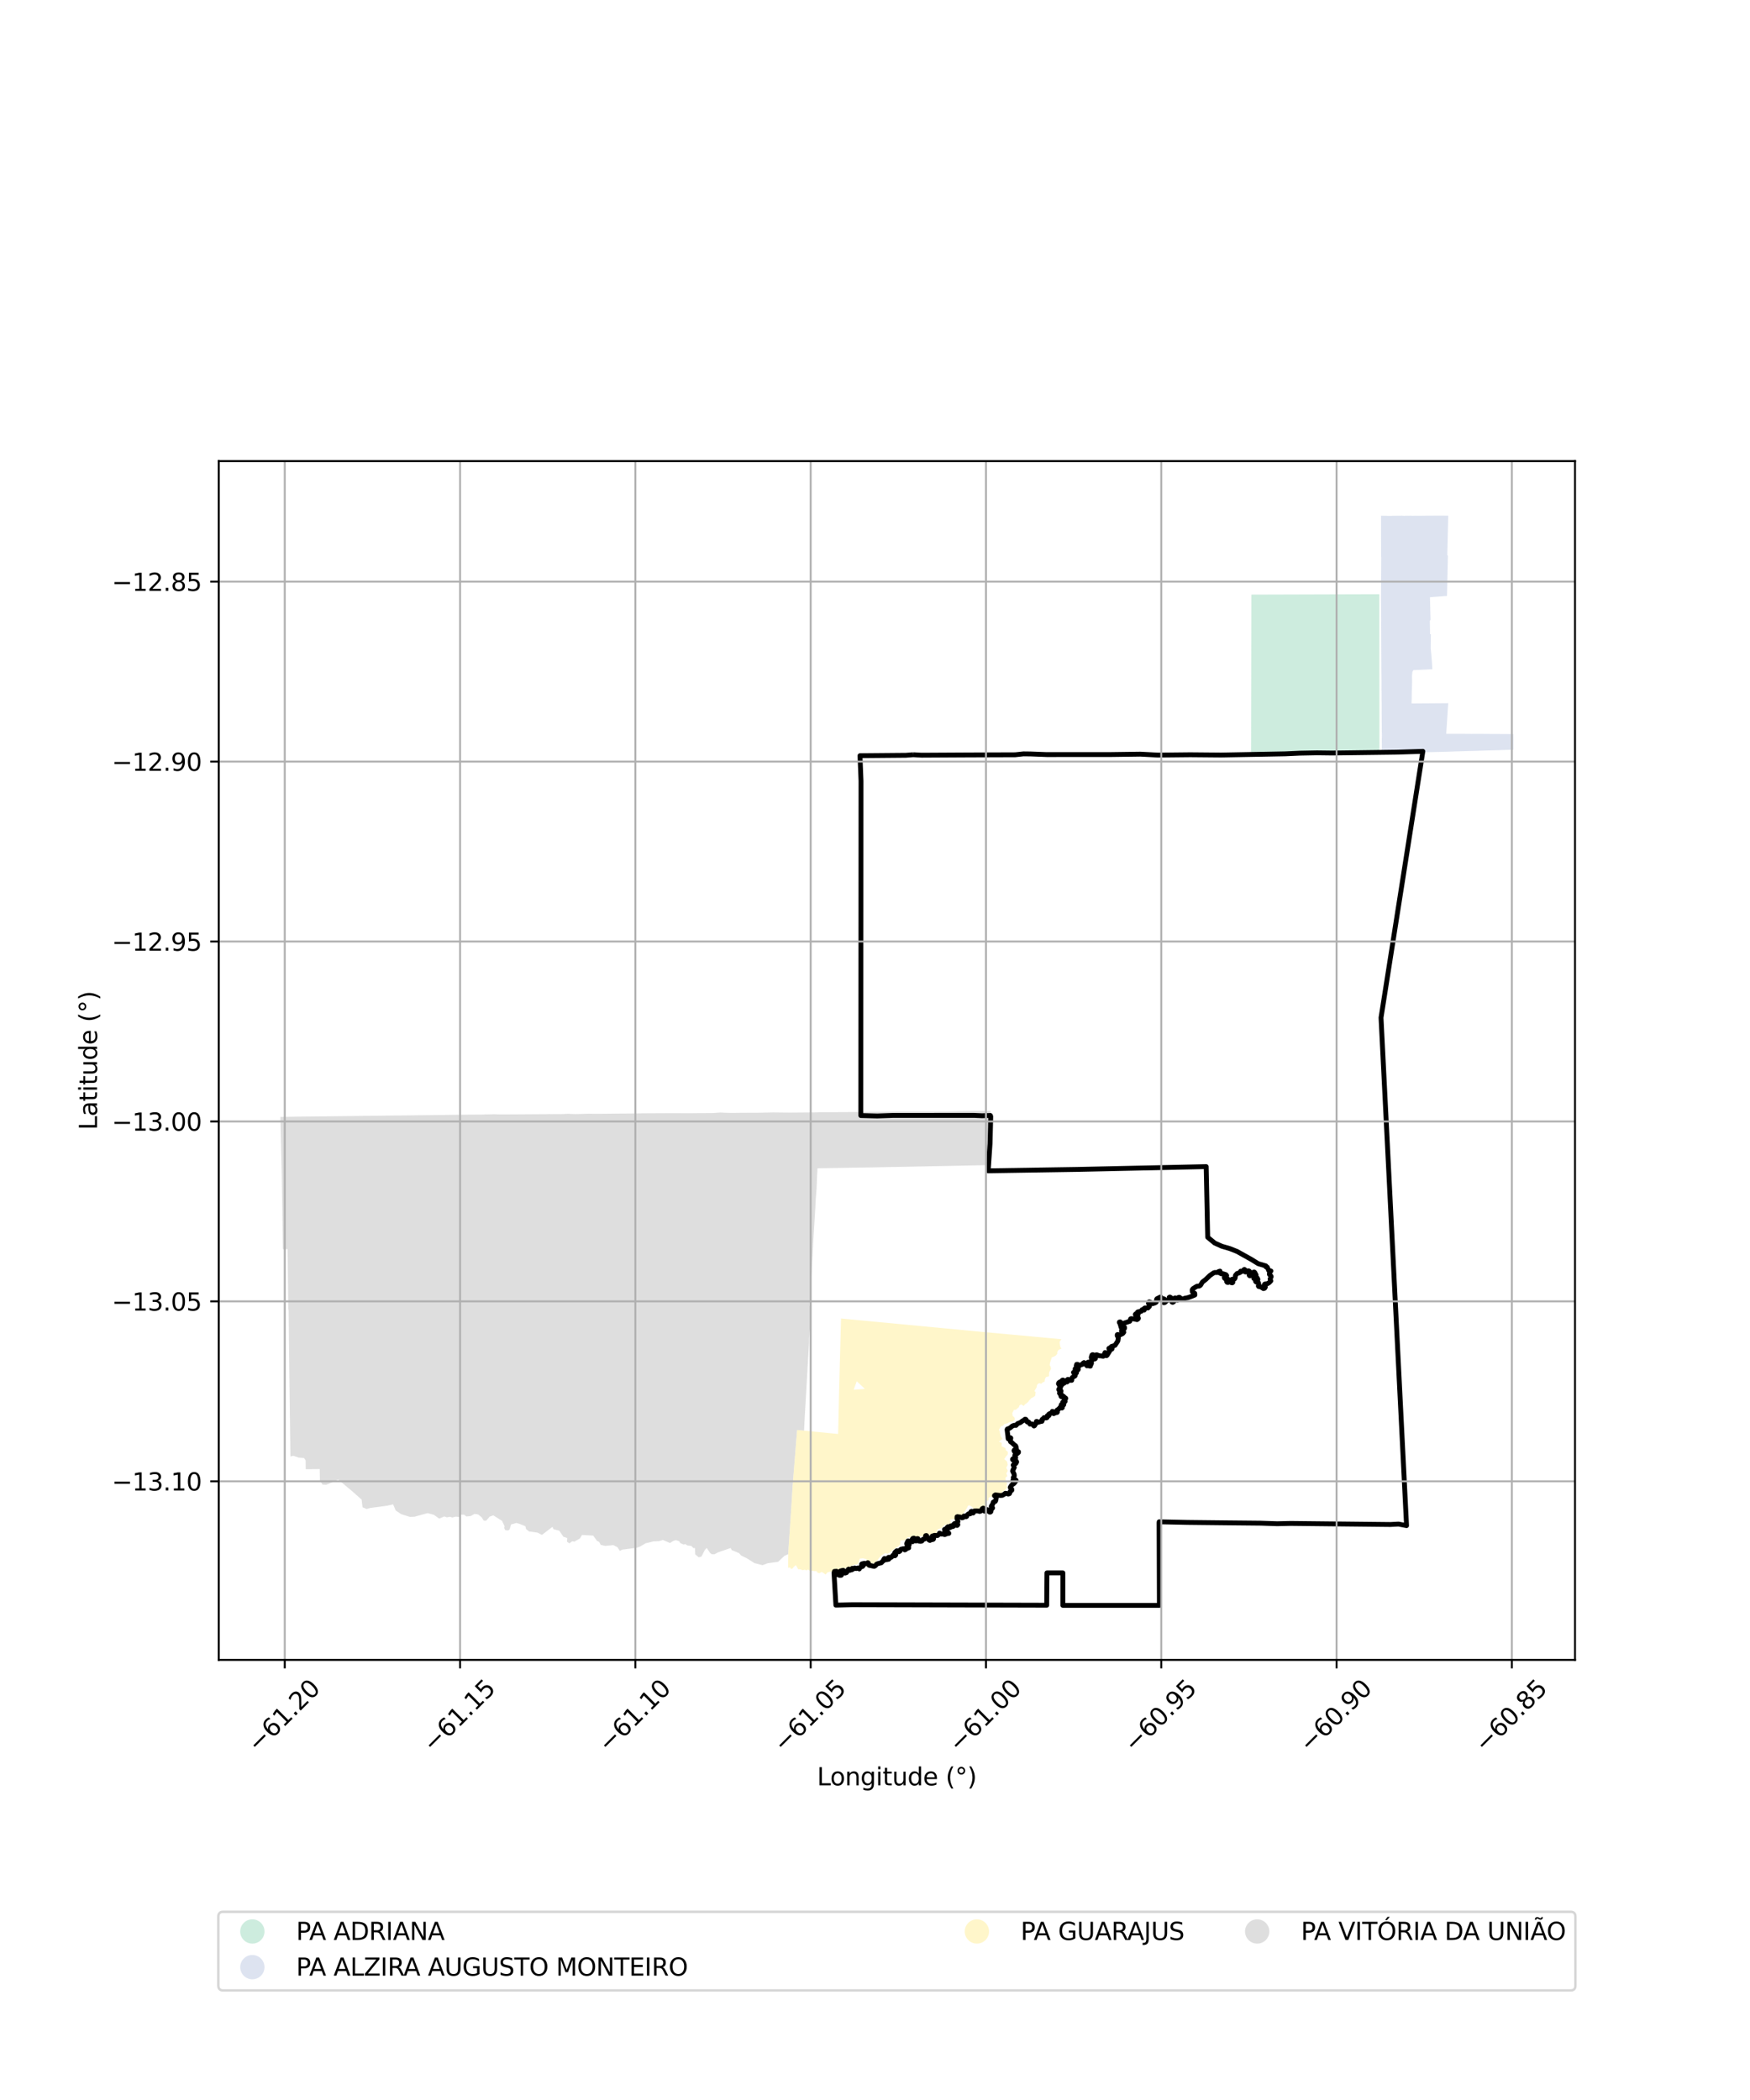 <?xml version="1.0" encoding="utf-8" standalone="no"?>
<!DOCTYPE svg PUBLIC "-//W3C//DTD SVG 1.1//EN"
  "http://www.w3.org/Graphics/SVG/1.1/DTD/svg11.dtd">
<svg xmlns:xlink="http://www.w3.org/1999/xlink" width="720pt" height="864pt" viewBox="0 0 720 864" xmlns="http://www.w3.org/2000/svg" version="1.1">
 <defs>
  <style type="text/css">*{stroke-linejoin: round; stroke-linecap: butt}</style>
 </defs>
 <g id="figure_1">
  <g id="patch_1">
   <path d="M 0 864 
L 720 864 
L 720 0 
L 0 0 
z
" style="fill: #ffffff"/>
  </g>
  <g id="axes_1">
   <g id="patch_2">
    <path d="M 90 682.923 
L 648 682.923 
L 648 189.717 
L 90 189.717 
z
" style="fill: #ffffff"/>
   </g>
   <g id="PatchCollection_1">
    <path d="M 407.563 457.019 
L 407.611 468.175 
L 407.636 479.343 
L 401.52 479.457 
L 395.638 479.583 
L 389.611 479.703 
L 383.244 479.819 
L 377.547 479.943 
L 371.45 480.06 
L 365.353 480.163 
L 359.374 480.293 
L 353.891 480.37 
L 347.99 480.475 
L 337.012 480.656 
L 336.348 480.683 
L 336.149 484.295 
L 335.978 488.933 
L 335.639 493.178 
L 335.431 497.139 
L 335.134 502.134 
L 334.594 510.905 
L 334.246 517.602 
L 333.542 529.255 
L 333.085 537.203 
L 333.76 537.198 
L 333.327 544.91 
L 333.24 546.283 
L 332.86 550.655 
L 332.874 552.473 
L 332.718 554.992 
L 332.443 559.452 
L 332.18 564.061 
L 331.898 569.114 
L 331.639 573.625 
L 331.38 578.005 
L 331.125 582.398 
L 330.857 587.724 
L 330.808 588.623 
L 327.962 588.348 
L 326.135 611.087 
L 325.471 621.734 
L 325.46 621.868 
L 325.454 622.001 
L 324.33 638.772 
L 324.321 639.433 
L 322.731 640.135 
L 320.113 642.599 
L 315.876 643.148 
L 313.717 643.962 
L 310.356 643.089 
L 307.362 641.177 
L 304.946 640.013 
L 304.039 638.994 
L 301.051 637.75 
L 300.617 636.897 
L 295.471 638.661 
L 293.907 639.478 
L 292.745 639.432 
L 292.194 638.99 
L 290.752 636.862 
L 290.016 637.679 
L 288.574 640.437 
L 287.423 640.713 
L 286.038 639.486 
L 285.916 636.925 
L 285.242 636.895 
L 284.483 636.053 
L 282.863 635.865 
L 281.792 635.238 
L 281.384 635.517 
L 279.838 634.839 
L 279.452 634.107 
L 278.114 633.667 
L 277.087 633.943 
L 275.616 634.831 
L 272.725 633.573 
L 271.183 634.076 
L 268.854 634.165 
L 265.654 634.941 
L 265.194 635.211 
L 263.316 636.313 
L 262.079 636.759 
L 258.774 637.21 
L 256.114 637.553 
L 254.998 638.066 
L 254.033 636.565 
L 252.356 635.702 
L 249.032 636.028 
L 247.161 635.608 
L 246.5 634.379 
L 245.608 633.937 
L 244.056 631.793 
L 239.461 631.522 
L 238.631 632.948 
L 236.31 634.278 
L 235.431 634.127 
L 234.231 634.982 
L 233.277 634.286 
L 233.371 632.79 
L 231.781 632.252 
L 230.109 629.766 
L 227.739 629.167 
L 227.283 628.203 
L 222.958 631.507 
L 221.127 630.56 
L 217.69 630.096 
L 216.406 629.062 
L 216.163 627.94 
L 213.842 627.008 
L 212.463 626.582 
L 210.289 627.201 
L 209.701 629.127 
L 209.133 629.672 
L 207.882 629.559 
L 207.431 628.666 
L 207.586 627.926 
L 206.57 625.749 
L 202.955 623.457 
L 201.483 623.975 
L 200.029 625.646 
L 199.028 625.63 
L 198.179 624.289 
L 196.924 623.222 
L 196.301 622.988 
L 195.207 622.879 
L 193.644 623.749 
L 191.86 623.916 
L 190.977 623.205 
L 189.732 623.15 
L 188.978 624.148 
L 187.587 623.987 
L 186.065 624.348 
L 185.148 624.048 
L 183.842 624.295 
L 182.797 623.919 
L 180.701 624.807 
L 178.471 623.217 
L 175.938 622.541 
L 170.526 624.028 
L 168.651 624.103 
L 164.984 622.932 
L 162.805 621.451 
L 161.75 618.943 
L 159.356 619.474 
L 152.264 620.428 
L 150.861 620.857 
L 149.165 620.124 
L 148.775 616.977 
L 144.731 613.395 
L 139.142 608.711 
L 134.284 610.883 
L 132.685 610.796 
L 131.614 609.114 
L 131.552 604.418 
L 125.776 604.465 
L 125.754 601.723 
L 125.733 600.815 
L 125.062 599.849 
L 122.892 599.723 
L 120.669 598.94 
L 119.489 599.247 
L 119.427 594.497 
L 119.132 572.075 
L 119.005 562.893 
L 118.752 539.044 
L 118.594 538.394 
L 118.384 517.469 
L 118.335 513.945 
L 116.341 513.973 
L 116.144 499.8 
L 116.141 499.131 
L 115.913 483.141 
L 115.364 459.532 
L 118.963 459.484 
L 122.211 459.425 
L 124.737 459.402 
L 128.891 459.358 
L 131.55 459.327 
L 135.401 459.283 
L 137.636 459.257 
L 140.891 459.215 
L 144.565 459.181 
L 148.147 459.133 
L 151.477 459.094 
L 153.852 459.066 
L 156.486 459.033 
L 160.37 458.986 
L 162.853 458.955 
L 166.339 458.919 
L 169.373 458.887 
L 171.999 458.852 
L 172.657 458.849 
L 192.119 458.604 
L 199.473 458.556 
L 199.478 458.422 
L 199.86 458.504 
L 200.126 458.507 
L 203.283 458.424 
L 205.412 458.496 
L 205.678 458.498 
L 207.818 458.502 
L 225.536 458.386 
L 226.037 458.302 
L 226.227 458.382 
L 227.423 458.374 
L 228.088 458.365 
L 230.896 458.372 
L 233.677 458.254 
L 236.56 458.362 
L 239.411 458.308 
L 242.189 458.212 
L 245.019 458.261 
L 247.791 458.237 
L 250.601 458.214 
L 253.409 458.175 
L 256.196 458.148 
L 259.012 458.133 
L 261.797 458.091 
L 264.565 458.053 
L 267.455 458.039 
L 270.195 458.022 
L 273.01 458.009 
L 275.776 457.999 
L 278.557 457.997 
L 281.373 458.013 
L 284.38 458.012 
L 287.365 457.98 
L 290.389 457.967 
L 293.365 457.946 
L 296.332 457.722 
L 299.363 457.869 
L 302.346 457.878 
L 305.319 457.842 
L 308.387 457.828 
L 311.481 457.824 
L 317.329 457.709 
L 318.023 457.695 
L 324.806 457.765 
L 325.47 457.76 
L 336.281 457.671 
L 336.946 457.603 
L 349.557 457.542 
L 362.326 457.455 
L 368.913 457.366 
L 375.601 457.357 
L 381.541 457.36 
L 388.117 457.351 
L 393.881 457.193 
L 394.546 457.171 
L 401.213 457.057 
L 407.563 457.019 
" clip-path="url(#pa55cfb2311)" style="fill: #cccccc; fill-opacity: 0.65"/>
    <path d="M 431.896 561.723 
L 431.99 561.863 
L 432.05 561.855 
L 432.107 562.037 
L 432.195 562.167 
L 432.151 562.172 
L 432.44 563.08 
L 432.031 563.931 
L 431.708 564.472 
L 431.677 564.758 
L 431.622 565.123 
L 431.599 565.282 
L 431.606 566.251 
L 431.249 566.35 
L 430.314 566.595 
L 429.897 567.44 
L 429.806 568.251 
L 429.79 568.395 
L 429.483 568.6 
L 429.018 568.715 
L 428.437 569.305 
L 427.455 569.07 
L 426.793 569.608 
L 426.578 570.144 
L 426.474 570.846 
L 426.18 571.307 
L 425.905 571.759 
L 425.833 571.876 
L 425.592 572.35 
L 426.121 572.755 
L 425.981 573.464 
L 425.93 574.233 
L 425.138 574.847 
L 424.282 575.247 
L 423.71 575.884 
L 423.287 576.328 
L 423.126 576.698 
L 422.407 577.32 
L 421.675 577.765 
L 421.247 578.455 
L 420.069 577.778 
L 419.388 578.31 
L 419.206 578.931 
L 418.443 579.586 
L 417.897 580.055 
L 417.182 580.033 
L 416.495 581.33 
L 416.632 582.551 
L 417.351 583.181 
L 417.572 584.004 
L 416.565 584.917 
L 416.036 584.872 
L 414.954 585.316 
L 414.493 585.597 
L 413.275 585.877 
L 412.523 586.662 
L 411.907 586.76 
L 411.556 587.281 
L 410.982 588.24 
L 411.339 588.913 
L 411.447 589.722 
L 411.776 590.945 
L 412.461 591.961 
L 411.028 593.127 
L 412.156 593.695 
L 412.092 595.02 
L 413.714 595.826 
L 413.819 596.623 
L 414.64 597.35 
L 414.634 598.363 
L 414.303 598.751 
L 413.875 599.254 
L 413.177 600.325 
L 414.325 601.316 
L 414.615 602.662 
L 414.002 603.905 
L 414.646 605.108 
L 414.044 606.206 
L 414.252 606.75 
L 414.46 607.294 
L 413.704 607.926 
L 413.809 609.594 
L 414.396 610.351 
L 414.072 611.167 
L 414.474 611.855 
L 413.151 613.432 
L 412.274 613.713 
L 412.565 614.3 
L 412.127 614.938 
L 411.88 615.299 
L 410.572 615.815 
L 409.055 615.253 
L 408.792 615.983 
L 407.377 615.83 
L 406.675 616.397 
L 406.82 617.097 
L 405.881 617.736 
L 405.526 618.556 
L 406.061 619.691 
L 405.211 620.351 
L 404.658 621.75 
L 403.581 622.451 
L 402.786 621.328 
L 401.621 621.44 
L 400.461 620.597 
L 399.874 619.928 
L 399.579 619.803 
L 399.068 619.384 
L 398.33 619.439 
L 397.617 620.796 
L 397.068 621.588 
L 396.767 622.022 
L 396.273 622.817 
L 396.137 623.522 
L 395.565 624.031 
L 394.585 624.127 
L 394.708 624.916 
L 394.131 625.042 
L 393.334 624.623 
L 392.256 625.196 
L 391.789 625.033 
L 391.22 625.275 
L 390.815 625.217 
L 391.346 626.819 
L 390.386 627.013 
L 388.722 627.467 
L 387.54 628.588 
L 386.318 629.008 
L 385.828 629.178 
L 385.274 630.749 
L 383.594 631.454 
L 382.184 631.429 
L 381.167 632.074 
L 380.545 632.47 
L 378.934 632.006 
L 377.128 632.725 
L 376.594 633.888 
L 375.498 632.686 
L 374.678 632.56 
L 373.662 632.407 
L 372.193 633.768 
L 370.491 633.8 
L 370.382 635.42 
L 369.542 636.321 
L 369.34 636.438 
L 367.618 637.441 
L 366.229 638.723 
L 365.115 639.308 
L 364.329 638.966 
L 362.64 639.943 
L 361.639 641.052 
L 360.87 642.106 
L 360.196 643.408 
L 359.836 643.352 
L 358.808 643.194 
L 357.85 644.809 
L 356.563 644.874 
L 356.142 643.826 
L 356.67 642.792 
L 356.451 641.449 
L 355.007 641.132 
L 353.711 641.278 
L 353.277 643.069 
L 352.91 643.43 
L 352.668 643.668 
L 352.152 643.693 
L 351.637 643.718 
L 350.587 644.142 
L 349.884 645.171 
L 349.278 644.867 
L 348.327 644.981 
L 347.691 645.301 
L 347.461 645.418 
L 346.579 645.916 
L 346.437 646.897 
L 345.872 647.403 
L 345.31 646.418 
L 344.101 645.521 
L 343.099 645.841 
L 342.394 646.684 
L 341.523 646.633 
L 341.034 646.76 
L 340.472 646.908 
L 339.656 647.813 
L 338.807 647.178 
L 338.06 646.725 
L 337.063 647.302 
L 336.252 646.947 
L 335.985 646.415 
L 335.037 646.4 
L 334.016 646.25 
L 333.453 646.463 
L 332.426 645.738 
L 331.771 646.139 
L 331.183 645.821 
L 330.831 645.901 
L 330.187 646.05 
L 329.466 645.7 
L 328.357 645.619 
L 328.059 644.959 
L 327.387 643.939 
L 326.959 644.36 
L 326.48 644.761 
L 326.218 645.2 
L 325.494 645.569 
L 325.113 644.906 
L 324.242 645.024 
L 324.321 639.433 
L 324.33 638.772 
L 325.454 622.001 
L 325.46 621.868 
L 325.471 621.734 
L 326.135 611.087 
L 327.962 588.348 
L 330.808 588.623 
L 344.826 589.974 
L 345.247 571.812 
L 345.254 571.545 
L 346.024 542.468 
L 347.951 542.654 
L 349.937 542.843 
L 351.924 543.029 
L 354.636 543.283 
L 357.359 543.541 
L 360.08 543.799 
L 362.786 544.055 
L 365.506 544.312 
L 368.231 544.573 
L 370.953 544.829 
L 373.668 545.087 
L 376.388 545.341 
L 379.09 545.598 
L 381.8 545.858 
L 384.517 546.115 
L 387.225 546.372 
L 389.926 546.626 
L 392.558 546.872 
L 395.205 547.126 
L 397.847 547.379 
L 400.475 547.629 
L 402.5 547.819 
L 404.886 548.042 
L 407.334 548.27 
L 409.984 548.516 
L 412.645 548.762 
L 415.295 549.007 
L 417.33 549.193 
L 417.595 549.217 
L 436.698 551.006 
L 436.286 551.55 
L 435.932 552.161 
L 436.013 552.721 
L 436.092 553.264 
L 436.282 554.29 
L 436.743 554.802 
L 435.497 555.396 
L 434.956 556.302 
L 435.046 556.894 
L 434.387 557.728 
L 433.678 558.123 
L 432.747 558.442 
L 432.315 559.754 
L 431.981 560.77 
L 431.896 561.723 
M 352.047 569.525 
L 351.231 571.794 
L 355.843 571.419 
L 353.777 569.491 
L 352.491 568.29 
L 352.047 569.525 
" clip-path="url(#pa55cfb2311)" style="fill: #fff2ae; fill-opacity: 0.65"/>
    <path d="M 567.553 309.666 
L 514.722 310.142 
L 514.844 244.638 
L 567.486 244.479 
L 567.553 309.666 
" clip-path="url(#pa55cfb2311)" style="fill: #b3e2cd; fill-opacity: 0.65"/>
    <path d="M 568.185 212.175 
L 569.677 212.198 
L 570.505 212.206 
L 571.164 212.239 
L 572.599 212.242 
L 572.834 212.202 
L 574.022 212.193 
L 575.125 212.182 
L 575.53 212.181 
L 577.009 212.164 
L 577.494 212.232 
L 578.46 212.184 
L 579.805 212.191 
L 579.911 212.156 
L 581.4 212.216 
L 582.116 212.174 
L 582.862 212.187 
L 584.332 212.203 
L 584.436 212.206 
L 585.796 212.172 
L 586.738 212.168 
L 587.241 212.163 
L 588.114 212.16 
L 588.713 212.158 
L 589.076 212.165 
L 590.167 212.143 
L 591.366 212.143 
L 591.648 212.142 
L 593.103 212.136 
L 593.696 212.144 
L 594.59 212.152 
L 595.852 212.16 
L 595.458 228.302 
L 595.71 228.68 
L 595.353 244.792 
L 595.33 245.202 
L 594.188 245.267 
L 593.92 245.289 
L 592.483 245.404 
L 592.314 245.417 
L 591.059 245.501 
L 590.388 245.546 
L 589.646 245.612 
L 588.329 245.729 
L 588.565 255.021 
L 588.27 255.421 
L 588.376 260.933 
L 588.705 260.931 
L 588.638 266.903 
L 588.849 268.932 
L 589.13 272.312 
L 589.304 275.337 
L 581.515 275.71 
L 581.084 276.455 
L 580.936 278.274 
L 580.985 280.109 
L 580.961 281.958 
L 580.876 283.794 
L 580.832 285.687 
L 580.814 287.549 
L 580.744 289.388 
L 581.113 289.422 
L 595.848 289.313 
L 595.731 291.091 
L 595.612 292.883 
L 595.493 294.676 
L 595.374 296.479 
L 595.256 298.266 
L 595.137 300.068 
L 595.015 301.916 
L 595.418 301.917 
L 597.871 301.925 
L 598.143 301.924 
L 600.329 301.919 
L 601.119 301.922 
L 602.81 301.93 
L 604.126 301.94 
L 605.28 301.95 
L 607.117 301.942 
L 607.78 301.939 
L 610.189 301.947 
L 613.234 301.972 
L 616.089 301.981 
L 619.048 301.999 
L 622.015 302.016 
L 622.629 302.053 
L 622.636 308.451 
L 618.893 308.555 
L 616.068 308.646 
L 613.231 308.718 
L 610.165 308.818 
L 607.115 308.917 
L 604.074 308.982 
L 601.085 309.08 
L 598.109 309.176 
L 595.465 309.266 
L 592.354 309.352 
L 589.309 309.431 
L 586.828 309.466 
L 584.541 309.611 
L 582.172 309.64 
L 581.747 309.69 
L 574.421 309.873 
L 568.558 309.566 
L 568.519 308.003 
L 568.529 306.168 
L 568.503 304.327 
L 568.564 302.469 
L 568.496 300.599 
L 568.505 298.751 
L 568.471 296.956 
L 568.471 295.001 
L 568.456 293.123 
L 568.461 291.268 
L 568.45 289.406 
L 568.408 287.567 
L 568.425 285.714 
L 568.382 283.846 
L 568.386 281.978 
L 568.386 280.124 
L 568.365 278.256 
L 568.336 276.393 
L 568.315 274.508 
L 568.315 272.659 
L 568.306 270.807 
L 568.294 268.974 
L 568.23 255.817 
L 568.253 255.38 
L 568.18 245.887 
L 568.282 229.38 
L 568.231 228.917 
L 568.23 228.788 
L 568.185 212.175 
" clip-path="url(#pa55cfb2311)" style="fill: #cbd5e8; fill-opacity: 0.65"/>
   </g>
   <g id="PatchCollection_2">
    <path d="M 375.725 310.511 
L 379.173 310.706 
L 398.541 310.598 
L 417.687 310.531 
L 421.087 310.163 
L 423.99 310.197 
L 430.633 310.454 
L 456.603 310.446 
L 469.167 310.276 
L 476.343 310.659 
L 489.661 310.523 
L 501.56 310.627 
L 502.203 310.639 
L 528.825 310.145 
L 534.777 309.872 
L 541.814 309.74 
L 548.095 309.816 
L 574.38 309.471 
L 585.401 309.138 
L 568.192 418.704 
L 578.692 627.683 
L 575.401 627.043 
L 572.015 627.222 
L 530.918 626.779 
L 525.456 626.904 
L 518.775 626.679 
L 505.398 626.548 
L 488.702 626.365 
L 476.922 626.117 
L 476.88 626.525 
L 477.006 660.504 
L 437.287 660.493 
L 437.289 647.128 
L 430.741 647.125 
L 430.644 660.443 
L 350.621 660.231 
L 343.911 660.409 
L 343.131 647.066 
L 343.26 646.844 
L 343.299 646.53 
L 344.172 646.463 
L 344.198 646.657 
L 343.525 646.997 
L 343.393 647.677 
L 343.805 647.919 
L 344.002 647.9 
L 344.529 647.411 
L 344.827 647.421 
L 345.259 648.106 
L 345.672 648.177 
L 346.138 648.093 
L 346.458 647.51 
L 346.512 647.245 
L 345.773 646.36 
L 346.284 646.208 
L 346.949 646.079 
L 347.242 646.418 
L 347.51 647.117 
L 347.725 647.205 
L 348.268 647.025 
L 349.015 645.667 
L 349.194 645.575 
L 349.587 646.091 
L 350.097 645.921 
L 350.533 645.83 
L 350.587 645.577 
L 350.629 645.275 
L 351.162 645.493 
L 351.565 645.141 
L 351.861 645.172 
L 352.26 645.35 
L 352.889 645.141 
L 353.543 645.502 
L 353.56 645.448 
L 353.572 645.099 
L 353.684 645.182 
L 353.908 644.872 
L 354.267 644.679 
L 354.842 644.502 
L 355.169 644.135 
L 355.03 643.906 
L 354.489 643.594 
L 354.598 643.431 
L 355.626 643.188 
L 356.291 643.364 
L 357.043 642.947 
L 357.214 643.05 
L 357.556 643.981 
L 357.632 644.025 
L 358.255 644.131 
L 359.386 644.389 
L 359.703 644.432 
L 360.243 644.097 
L 360.594 643.591 
L 361.235 643.313 
L 362.576 642.986 
L 362.923 642.635 
L 363.067 642.385 
L 363.78 641.945 
L 363.611 641.56 
L 363.849 641.223 
L 364.094 641.239 
L 364.745 641.701 
L 365.614 641.535 
L 365.769 641.368 
L 365.76 641.122 
L 365.518 640.782 
L 365.553 640.738 
L 365.905 640.742 
L 366.429 640.822 
L 366.86 640.58 
L 367.368 639.93 
L 367.663 640.007 
L 368.15 640.115 
L 368.416 639.921 
L 368.546 639.656 
L 368.425 639.492 
L 368.042 639.258 
L 368.04 638.97 
L 368.345 638.537 
L 368.951 638.031 
L 369.331 638.087 
L 369.844 638.441 
L 370.313 638.115 
L 370.372 637.85 
L 370.414 637.617 
L 370.732 637.391 
L 371.763 637.169 
L 372.246 637.67 
L 372.547 637.568 
L 372.999 637.104 
L 373.861 636.838 
L 373.713 636.655 
L 373.232 636.508 
L 373.159 636.248 
L 373.365 636.135 
L 373.83 636.099 
L 374.077 635.473 
L 373.969 635.274 
L 373.032 635.148 
L 373.231 634.658 
L 373.567 633.985 
L 373.733 633.972 
L 374.126 634.117 
L 375.481 634.294 
L 375.599 634.183 
L 375.621 634.005 
L 375.35 633.234 
L 375.56 632.959 
L 375.973 632.848 
L 376.339 633.028 
L 376.708 633.967 
L 377.016 633.967 
L 377.144 633.798 
L 377.379 633.015 
L 377.669 633.051 
L 377.81 633.337 
L 377.86 633.723 
L 378.133 634.067 
L 378.796 634.163 
L 379.308 633.993 
L 379.675 633.376 
L 380.316 633.24 
L 380.661 632.686 
L 380.838 631.814 
L 381.139 631.762 
L 381.315 631.924 
L 381.753 633.119 
L 382.247 633.612 
L 382.602 633.78 
L 382.621 633.469 
L 382.61 633.362 
L 382.892 633.155 
L 383.274 633.328 
L 383.56 633.455 
L 383.99 633.3 
L 384.129 633.002 
L 384.073 632.755 
L 383.478 632.178 
L 383.527 632.006 
L 384.482 631.685 
L 385.693 631.779 
L 386.216 631.384 
L 386.529 630.778 
L 386.865 630.906 
L 387.275 631.174 
L 387.953 631.141 
L 388.621 631.369 
L 388.8 631.342 
L 389.521 631.013 
L 390.359 630.902 
L 390.34 630.772 
L 389.704 630.194 
L 389.436 630.161 
L 388.793 630.472 
L 388.725 630.204 
L 388.716 629.684 
L 388.595 629.257 
L 388.836 629.129 
L 388.933 629.168 
L 389.173 629.557 
L 389.527 629.575 
L 389.579 628.844 
L 389.737 628.382 
L 390.06 628.128 
L 390.339 628.204 
L 390.65 628.561 
L 390.956 628.45 
L 391.157 627.802 
L 391.441 627.891 
L 391.883 628.108 
L 392.251 627.958 
L 392.229 627.335 
L 392.701 626.837 
L 392.964 626.827 
L 393.286 627.174 
L 393.625 627.592 
L 393.802 627.6 
L 394.09 627.278 
L 394.028 627.089 
L 393.686 626.778 
L 393.73 626.619 
L 394.135 626.002 
L 393.704 624.675 
L 393.756 624.055 
L 394 623.987 
L 394.348 624.418 
L 394.674 624.095 
L 395.016 624.146 
L 395.765 624.467 
L 396.251 624.372 
L 396.344 624.239 
L 396.547 623.773 
L 396.679 623.736 
L 397.461 624.039 
L 397.721 623.888 
L 397.79 623.452 
L 398.418 622.863 
L 399.174 622.84 
L 399.287 622.638 
L 399.457 621.979 
L 399.599 621.848 
L 399.822 621.797 
L 400.011 621.93 
L 400.344 622.493 
L 400.439 622.46 
L 400.627 622.047 
L 400.748 621.764 
L 400.878 621.662 
L 401.56 621.616 
L 402.403 621.642 
L 402.991 621.846 
L 403.314 621.802 
L 403.569 621.634 
L 404.166 620.672 
L 404.549 620.493 
L 404.655 620.555 
L 404.686 620.729 
L 404.632 621.355 
L 404.718 621.557 
L 405.147 621.729 
L 405.473 621.773 
L 405.751 621.49 
L 406.035 621.143 
L 406.295 621.139 
L 406.443 621.261 
L 406.981 622.002 
L 407.197 622.124 
L 407.435 622.12 
L 407.639 621.977 
L 407.75 621.653 
L 407.741 621.038 
L 407.955 620.784 
L 408.243 620.625 
L 408.377 620.418 
L 408.162 620.071 
L 407.842 619.853 
L 407.855 619.706 
L 408.494 618.686 
L 408.652 618.034 
L 408.998 617.823 
L 409.503 617.713 
L 409.716 617.266 
L 409.888 616.225 
L 409.722 615.768 
L 409.158 615.401 
L 409.174 615.283 
L 409.537 615.043 
L 411.444 615.277 
L 412.365 615.232 
L 413.136 614.792 
L 413.633 614.384 
L 414.02 614.429 
L 414.812 614.683 
L 415.28 614.552 
L 415.406 614.389 
L 415.564 613.703 
L 416.286 613.121 
L 416.278 612.746 
L 415.645 612.044 
L 415.681 611.849 
L 416.184 611.087 
L 416.818 610.558 
L 417.132 610.407 
L 418.087 609.15 
L 417.958 608.91 
L 417.582 608.912 
L 417.336 609.261 
L 417.091 609.632 
L 416.865 609.564 
L 416.749 609.281 
L 416.752 609.091 
L 416.982 608.704 
L 416.914 607.898 
L 417.313 607.248 
L 417.268 606.609 
L 416.645 605.253 
L 416.759 604.824 
L 417.301 603.744 
L 416.966 602.941 
L 416.865 602.772 
L 417.261 602.301 
L 417.939 602.114 
L 418.272 601.499 
L 418.196 601.26 
L 417 600.837 
L 416.637 600.567 
L 416.624 600.355 
L 416.769 600.188 
L 417.274 600.148 
L 417.814 600.034 
L 417.887 599.641 
L 417.651 599.23 
L 417.503 598.836 
L 417.58 598.609 
L 417.78 598.446 
L 418.538 598.037 
L 418.997 597.603 
L 419.018 597.281 
L 418.815 597.208 
L 418.474 597.428 
L 418.124 597.574 
L 417.359 597.193 
L 417.197 596.844 
L 417.335 596.567 
L 418.204 596.404 
L 418.183 596.063 
L 418.114 595.88 
L 418.096 595.353 
L 417.816 594.816 
L 417.444 594.595 
L 416.272 593.487 
L 416.01 593.379 
L 415.737 593.138 
L 415.698 592.578 
L 415.875 591.65 
L 415.712 591.52 
L 415.106 592.105 
L 414.851 592.01 
L 414.758 591.797 
L 414.691 590.902 
L 414.344 588.186 
L 414.458 587.952 
L 415.124 587.703 
L 415.555 587.495 
L 416.526 586.693 
L 417.302 586.408 
L 418.004 586.456 
L 418.69 585.694 
L 419.845 585.26 
L 420.737 584.568 
L 421.248 584.393 
L 421.641 583.947 
L 421.848 583.899 
L 422.071 583.974 
L 422.286 584.277 
L 422.613 585.029 
L 422.911 585.018 
L 423.238 585.079 
L 423.768 585.932 
L 424.214 585.87 
L 424.624 585.852 
L 425.406 586.696 
L 425.645 586.556 
L 425.896 586.077 
L 426.194 585.725 
L 426.392 584.83 
L 426.615 584.822 
L 426.949 585.146 
L 427.191 585.142 
L 428.379 584.795 
L 428.693 584.774 
L 428.84 584.398 
L 428.783 583.984 
L 429.377 583.555 
L 429.535 583.249 
L 429.948 583.304 
L 430.434 583.374 
L 430.776 583.253 
L 430.863 582.492 
L 431.386 582.538 
L 431.554 582.405 
L 431.513 582.069 
L 431.501 581.842 
L 431.937 581.575 
L 432.503 581.449 
L 432.766 581.073 
L 432.959 580.687 
L 433.069 580.694 
L 433.286 581.051 
L 433.495 581.598 
L 433.766 581.503 
L 433.927 580.85 
L 434.213 580.856 
L 434.291 581.042 
L 434.52 581.203 
L 434.913 581.143 
L 435.057 580.921 
L 434.976 580.087 
L 435.475 579.831 
L 436.328 578.873 
L 436.909 579.299 
L 437.079 579.149 
L 437.087 578.935 
L 436.975 578.57 
L 436.575 578.104 
L 436.649 577.931 
L 436.823 577.893 
L 437.43 578.073 
L 437.604 578.015 
L 437.691 577.82 
L 437.406 577.331 
L 437.18 577.028 
L 437.273 576.856 
L 438.049 576.746 
L 438.211 576.57 
L 438.178 576.386 
L 437.845 576.051 
L 437.878 575.746 
L 438.484 575.355 
L 438.429 575.219 
L 438.069 575.014 
L 437.494 574.428 
L 437.38 574.386 
L 436.871 574.688 
L 436.672 574.647 
L 436.507 574.46 
L 436.632 573.634 
L 436.119 573.516 
L 435.908 573.185 
L 435.993 572.857 
L 436.454 572.576 
L 436.537 572.292 
L 435.649 571.812 
L 435.641 571.566 
L 436.278 570.963 
L 436.243 570.741 
L 435.98 570.469 
L 435.972 570.292 
L 436.121 570.143 
L 436.556 570.197 
L 436.748 569.945 
L 436.492 569.692 
L 435.644 569.54 
L 435.482 569.329 
L 435.63 568.919 
L 436.079 568.575 
L 436.501 568.678 
L 437.394 569.285 
L 437.914 569 
L 437.898 568.71 
L 437.569 568.634 
L 437.103 568.534 
L 436.899 568.19 
L 436.912 568.047 
L 437.108 567.837 
L 437.343 567.807 
L 438.815 568.469 
L 439.042 568.563 
L 439.159 568.452 
L 439.21 568.243 
L 439.123 567.742 
L 439.282 567.543 
L 439.584 567.546 
L 440.208 567.894 
L 440.943 567.888 
L 440.989 567.575 
L 440.908 567.297 
L 441.198 566.722 
L 441.963 566.272 
L 442.223 566.169 
L 442.386 565.936 
L 442.304 565.605 
L 441.663 564.644 
L 441.979 564.461 
L 442.291 564.746 
L 442.501 564.889 
L 442.788 564.928 
L 442.914 564.786 
L 442.764 564.361 
L 442.582 564.171 
L 442.328 563.385 
L 442.358 563.143 
L 442.686 563.11 
L 443.151 563.598 
L 443.561 563.554 
L 443.634 563.341 
L 443.527 563.025 
L 442.832 561.874 
L 442.968 561.339 
L 443.368 561.339 
L 443.482 561.788 
L 443.697 562.024 
L 443.962 562.063 
L 444.454 561.611 
L 445.382 561.321 
L 445.604 560.877 
L 446.004 560.613 
L 446.809 561.417 
L 447.218 561.947 
L 447.467 561.821 
L 447.461 561.584 
L 447.319 561.282 
L 447.272 560.9 
L 447.633 560.474 
L 447.854 560.423 
L 448.083 560.823 
L 448.087 561.796 
L 448.219 562.041 
L 448.597 562.079 
L 448.635 561.89 
L 448.659 561.377 
L 448.959 561.197 
L 449.074 560.832 
L 448.942 560.357 
L 449.212 559.804 
L 448.973 558.444 
L 449.197 557.752 
L 449.291 557.463 
L 449.534 557.359 
L 449.755 557.392 
L 449.828 557.69 
L 449.669 558.503 
L 449.783 558.818 
L 450.078 559.089 
L 450.383 559.129 
L 450.648 558.974 
L 450.738 558.762 
L 450.578 558.235 
L 450.245 557.794 
L 450.393 557.595 
L 451.097 557.411 
L 451.444 557.457 
L 452.294 557.822 
L 452.761 557.804 
L 453.89 558.001 
L 454.074 557.801 
L 454.655 556.476 
L 454.896 556.603 
L 455.058 557.107 
L 454.957 557.633 
L 455.115 557.769 
L 455.33 557.726 
L 455.556 557.477 
L 456.571 555.837 
L 456.225 554.781 
L 456.38 554.667 
L 456.646 554.687 
L 457.458 555.063 
L 457.568 554.764 
L 457.101 554.375 
L 457.099 554.19 
L 457.279 553.989 
L 458.726 553.526 
L 459.922 551.729 
L 460.103 550.498 
L 460.059 550.202 
L 459.674 549.575 
L 459.687 549.13 
L 459.762 549.074 
L 460.002 549.067 
L 460.698 549.278 
L 461.918 548.663 
L 462.347 548.119 
L 462.271 547.911 
L 462.084 547.839 
L 461.611 547.792 
L 461.404 547.574 
L 461.509 547.292 
L 462.302 546.972 
L 462.658 546.52 
L 462.672 546.116 
L 462.516 546.066 
L 462.175 546.329 
L 461.814 546.639 
L 461.647 546.613 
L 461.285 546.205 
L 460.773 544.446 
L 460.527 544.109 
L 460.544 543.947 
L 460.838 543.86 
L 461.019 543.976 
L 461.301 544.299 
L 461.671 544.517 
L 462.004 544.533 
L 464.824 543.596 
L 465.177 542.613 
L 465.397 542.523 
L 466.668 542.67 
L 467.819 542.926 
L 468.303 542.557 
L 468.375 542.366 
L 468.077 541.76 
L 467.612 541.146 
L 467.141 540.932 
L 467.099 540.777 
L 467.309 540.558 
L 467.536 540.577 
L 468.128 540.892 
L 468.314 540.63 
L 468.101 540.359 
L 467.941 540.191 
L 467.929 539.976 
L 468.032 539.829 
L 468.313 539.692 
L 469.559 539.508 
L 469.854 538.879 
L 470.071 538.795 
L 470.748 538.999 
L 470.777 538.836 
L 470.699 538.389 
L 470.973 538.162 
L 472.301 538.139 
L 472.929 537.431 
L 472.923 536.959 
L 472.496 536.207 
L 472.64 535.747 
L 472.842 535.623 
L 473.227 535.745 
L 473.681 536.22 
L 474.341 536.347 
L 475.278 536.018 
L 475.65 535.779 
L 475.761 535.573 
L 475.824 534.78 
L 475.884 534.494 
L 476.107 534.27 
L 476.974 533.89 
L 477.266 533.679 
L 477.47 533.669 
L 477.705 533.791 
L 477.82 533.997 
L 477.67 534.678 
L 477.89 534.884 
L 478.06 534.867 
L 478.824 534.384 
L 479.039 534.482 
L 479.141 534.817 
L 478.598 535.384 
L 478.557 535.811 
L 478.813 535.974 
L 479.056 535.968 
L 479.349 535.808 
L 480.045 535.121 
L 480.85 534.731 
L 480.946 534.513 
L 481.03 533.787 
L 481.314 533.644 
L 481.684 533.85 
L 481.734 534.039 
L 481.736 534.668 
L 482.226 535.725 
L 482.471 535.827 
L 482.879 535.581 
L 482.961 535.375 
L 482.874 534.564 
L 483.129 534.142 
L 483.536 533.991 
L 483.862 534.117 
L 484.345 534.878 
L 484.604 534.818 
L 484.663 534.678 
L 484.61 534.054 
L 484.884 533.782 
L 485.243 533.744 
L 485.364 533.802 
L 485.927 534.292 
L 486.445 534.486 
L 487.107 534.274 
L 487.466 534.137 
L 488.726 533.895 
L 490.165 533.388 
L 491.576 532.816 
L 491.533 532.098 
L 491.168 531.85 
L 490.819 531.771 
L 490.547 531.423 
L 490.512 530.688 
L 490.848 530.173 
L 492.015 529.451 
L 492.56 529.167 
L 493.384 529.133 
L 493.906 528.812 
L 494.72 527.46 
L 496.025 526.453 
L 497.809 524.752 
L 499.401 523.658 
L 499.858 523.537 
L 500.89 523.55 
L 501.334 523.157 
L 501.935 522.973 
L 502.016 523.2 
L 501.8 523.551 
L 501.86 523.756 
L 502.478 524.074 
L 503.12 524.032 
L 504.36 524.424 
L 504.68 524.791 
L 504.545 525.071 
L 503.742 525.341 
L 503.698 525.526 
L 503.808 525.888 
L 504.01 526.066 
L 505.044 526.114 
L 505.32 526.411 
L 505.351 526.643 
L 505.223 526.836 
L 504.688 527.149 
L 504.676 527.27 
L 504.889 527.587 
L 505.263 527.646 
L 505.764 527.242 
L 506.081 527.369 
L 506.563 527.731 
L 506.989 527.803 
L 507.209 527.614 
L 507.205 527.385 
L 507.065 527.248 
L 506.593 527.136 
L 506.479 526.815 
L 506.598 526.539 
L 506.844 526.349 
L 507.52 526.261 
L 507.86 526.225 
L 508.057 526.043 
L 508.194 525.689 
L 508.309 524.715 
L 508.964 523.968 
L 510.104 523.594 
L 510.454 522.983 
L 510.797 523.062 
L 510.954 523.131 
L 511.348 522.939 
L 511.802 522.373 
L 511.99 522.293 
L 512.236 522.465 
L 512.17 523.118 
L 512.353 523.311 
L 512.704 523.316 
L 513.329 523.033 
L 513.561 522.863 
L 513.896 522.912 
L 514.39 523.474 
L 514.319 523.868 
L 514.007 524.354 
L 513.944 524.649 
L 514.122 524.868 
L 514.327 524.885 
L 514.514 524.729 
L 514.634 524.368 
L 514.826 524.192 
L 515.541 523.985 
L 515.768 523.382 
L 516.005 523.329 
L 516.233 523.513 
L 516.778 524.541 
L 516.728 524.819 
L 515.862 525.612 
L 515.867 525.997 
L 516.063 526.111 
L 516.302 526.032 
L 516.769 525.645 
L 517.204 525.725 
L 517.521 526.311 
L 517.512 526.542 
L 517.374 526.704 
L 516.637 526.92 
L 516.586 527.184 
L 516.814 527.451 
L 517.424 527.477 
L 517.766 527.772 
L 517.901 528.306 
L 517.724 529.093 
L 517.847 529.306 
L 518.745 529.486 
L 519.817 530.155 
L 520.306 530.011 
L 520.588 529.559 
L 520.367 529.186 
L 520.123 528.853 
L 520.251 528.418 
L 520.484 528.247 
L 521.451 528.149 
L 522.159 527.717 
L 522.843 527.007 
L 522.553 526.207 
L 522.999 525.269 
L 522.915 525.006 
L 522.288 524.343 
L 522.271 524.037 
L 522.404 523.563 
L 522.888 522.915 
L 522.024 522.772 
L 521.38 521.338 
L 520.845 521.223 
L 520.818 520.834 
L 517.663 519.911 
L 514.84 518.16 
L 508.949 514.876 
L 505.958 513.694 
L 502.676 512.737 
L 499.772 511.426 
L 496.879 509.039 
L 496.259 479.978 
L 443.204 481.132 
L 406.565 481.707 
L 407.33 470.547 
L 407.618 459.33 
L 407.461 458.939 
L 404.073 459.053 
L 400.757 458.908 
L 367.507 458.913 
L 360.907 459.146 
L 354.171 458.971 
L 354.246 321.269 
L 353.827 310.908 
L 372.714 310.744 
L 375.725 310.511 
L 375.725 310.511 
" clip-path="url(#pa55cfb2311)" style="fill: none; stroke: #000000; stroke-width: 2"/>
   </g>
   <g id="matplotlib.axis_1">
    <g id="xtick_1">
     <g id="line2d_1">
      <path d="M 117.163 682.923 
L 117.163 189.717 
" clip-path="url(#pa55cfb2311)" style="fill: none; stroke: #b0b0b0; stroke-width: 0.8; stroke-linecap: square"/>
     </g>
     <g id="line2d_2">
      <defs>
       <path id="m111fde0920" d="M 0 0 
L 0 3.5 
" style="stroke: #000000; stroke-width: 0.8"/>
      </defs>
      <g>
       <use xlink:href="#m111fde0920" x="117.163" y="682.923" style="stroke: #000000; stroke-width: 0.8"/>
      </g>
     </g>
     <g id="text_1">
      <!-- −61.20 -->
      <g transform="translate(106.03 721.464) rotate(-45) scale(0.1 -0.1)">
       <defs>
        <path id="DejaVuSans-2212" d="M 678 2272 
L 4684 2272 
L 4684 1741 
L 678 1741 
L 678 2272 
z
" transform="scale(0.016)"/>
        <path id="DejaVuSans-36" d="M 2113 2584 
Q 1688 2584 1439 2293 
Q 1191 2003 1191 1497 
Q 1191 994 1439 701 
Q 1688 409 2113 409 
Q 2538 409 2786 701 
Q 3034 994 3034 1497 
Q 3034 2003 2786 2293 
Q 2538 2584 2113 2584 
z
M 3366 4563 
L 3366 3988 
Q 3128 4100 2886 4159 
Q 2644 4219 2406 4219 
Q 1781 4219 1451 3797 
Q 1122 3375 1075 2522 
Q 1259 2794 1537 2939 
Q 1816 3084 2150 3084 
Q 2853 3084 3261 2657 
Q 3669 2231 3669 1497 
Q 3669 778 3244 343 
Q 2819 -91 2113 -91 
Q 1303 -91 875 529 
Q 447 1150 447 2328 
Q 447 3434 972 4092 
Q 1497 4750 2381 4750 
Q 2619 4750 2861 4703 
Q 3103 4656 3366 4563 
z
" transform="scale(0.016)"/>
        <path id="DejaVuSans-31" d="M 794 531 
L 1825 531 
L 1825 4091 
L 703 3866 
L 703 4441 
L 1819 4666 
L 2450 4666 
L 2450 531 
L 3481 531 
L 3481 0 
L 794 0 
L 794 531 
z
" transform="scale(0.016)"/>
        <path id="DejaVuSans-2e" d="M 684 794 
L 1344 794 
L 1344 0 
L 684 0 
L 684 794 
z
" transform="scale(0.016)"/>
        <path id="DejaVuSans-32" d="M 1228 531 
L 3431 531 
L 3431 0 
L 469 0 
L 469 531 
Q 828 903 1448 1529 
Q 2069 2156 2228 2338 
Q 2531 2678 2651 2914 
Q 2772 3150 2772 3378 
Q 2772 3750 2511 3984 
Q 2250 4219 1831 4219 
Q 1534 4219 1204 4116 
Q 875 4013 500 3803 
L 500 4441 
Q 881 4594 1212 4672 
Q 1544 4750 1819 4750 
Q 2544 4750 2975 4387 
Q 3406 4025 3406 3419 
Q 3406 3131 3298 2873 
Q 3191 2616 2906 2266 
Q 2828 2175 2409 1742 
Q 1991 1309 1228 531 
z
" transform="scale(0.016)"/>
        <path id="DejaVuSans-30" d="M 2034 4250 
Q 1547 4250 1301 3770 
Q 1056 3291 1056 2328 
Q 1056 1369 1301 889 
Q 1547 409 2034 409 
Q 2525 409 2770 889 
Q 3016 1369 3016 2328 
Q 3016 3291 2770 3770 
Q 2525 4250 2034 4250 
z
M 2034 4750 
Q 2819 4750 3233 4129 
Q 3647 3509 3647 2328 
Q 3647 1150 3233 529 
Q 2819 -91 2034 -91 
Q 1250 -91 836 529 
Q 422 1150 422 2328 
Q 422 3509 836 4129 
Q 1250 4750 2034 4750 
z
" transform="scale(0.016)"/>
       </defs>
       <use xlink:href="#DejaVuSans-2212"/>
       <use xlink:href="#DejaVuSans-36" transform="translate(83.789 0)"/>
       <use xlink:href="#DejaVuSans-31" transform="translate(147.412 0)"/>
       <use xlink:href="#DejaVuSans-2e" transform="translate(211.035 0)"/>
       <use xlink:href="#DejaVuSans-32" transform="translate(242.822 0)"/>
       <use xlink:href="#DejaVuSans-30" transform="translate(306.445 0)"/>
      </g>
     </g>
    </g>
    <g id="xtick_2">
     <g id="line2d_3">
      <path d="M 189.286 682.923 
L 189.286 189.717 
" clip-path="url(#pa55cfb2311)" style="fill: none; stroke: #b0b0b0; stroke-width: 0.8; stroke-linecap: square"/>
     </g>
     <g id="line2d_4">
      <g>
       <use xlink:href="#m111fde0920" x="189.286" y="682.923" style="stroke: #000000; stroke-width: 0.8"/>
      </g>
     </g>
     <g id="text_2">
      <!-- −61.15 -->
      <g transform="translate(178.153 721.464) rotate(-45) scale(0.1 -0.1)">
       <defs>
        <path id="DejaVuSans-35" d="M 691 4666 
L 3169 4666 
L 3169 4134 
L 1269 4134 
L 1269 2991 
Q 1406 3038 1543 3061 
Q 1681 3084 1819 3084 
Q 2600 3084 3056 2656 
Q 3513 2228 3513 1497 
Q 3513 744 3044 326 
Q 2575 -91 1722 -91 
Q 1428 -91 1123 -41 
Q 819 9 494 109 
L 494 744 
Q 775 591 1075 516 
Q 1375 441 1709 441 
Q 2250 441 2565 725 
Q 2881 1009 2881 1497 
Q 2881 1984 2565 2268 
Q 2250 2553 1709 2553 
Q 1456 2553 1204 2497 
Q 953 2441 691 2322 
L 691 4666 
z
" transform="scale(0.016)"/>
       </defs>
       <use xlink:href="#DejaVuSans-2212"/>
       <use xlink:href="#DejaVuSans-36" transform="translate(83.789 0)"/>
       <use xlink:href="#DejaVuSans-31" transform="translate(147.412 0)"/>
       <use xlink:href="#DejaVuSans-2e" transform="translate(211.035 0)"/>
       <use xlink:href="#DejaVuSans-31" transform="translate(242.822 0)"/>
       <use xlink:href="#DejaVuSans-35" transform="translate(306.445 0)"/>
      </g>
     </g>
    </g>
    <g id="xtick_3">
     <g id="line2d_5">
      <path d="M 261.409 682.923 
L 261.409 189.717 
" clip-path="url(#pa55cfb2311)" style="fill: none; stroke: #b0b0b0; stroke-width: 0.8; stroke-linecap: square"/>
     </g>
     <g id="line2d_6">
      <g>
       <use xlink:href="#m111fde0920" x="261.409" y="682.923" style="stroke: #000000; stroke-width: 0.8"/>
      </g>
     </g>
     <g id="text_3">
      <!-- −61.10 -->
      <g transform="translate(250.276 721.464) rotate(-45) scale(0.1 -0.1)">
       <use xlink:href="#DejaVuSans-2212"/>
       <use xlink:href="#DejaVuSans-36" transform="translate(83.789 0)"/>
       <use xlink:href="#DejaVuSans-31" transform="translate(147.412 0)"/>
       <use xlink:href="#DejaVuSans-2e" transform="translate(211.035 0)"/>
       <use xlink:href="#DejaVuSans-31" transform="translate(242.822 0)"/>
       <use xlink:href="#DejaVuSans-30" transform="translate(306.445 0)"/>
      </g>
     </g>
    </g>
    <g id="xtick_4">
     <g id="line2d_7">
      <path d="M 333.532 682.923 
L 333.532 189.717 
" clip-path="url(#pa55cfb2311)" style="fill: none; stroke: #b0b0b0; stroke-width: 0.8; stroke-linecap: square"/>
     </g>
     <g id="line2d_8">
      <g>
       <use xlink:href="#m111fde0920" x="333.532" y="682.923" style="stroke: #000000; stroke-width: 0.8"/>
      </g>
     </g>
     <g id="text_4">
      <!-- −61.05 -->
      <g transform="translate(322.399 721.464) rotate(-45) scale(0.1 -0.1)">
       <use xlink:href="#DejaVuSans-2212"/>
       <use xlink:href="#DejaVuSans-36" transform="translate(83.789 0)"/>
       <use xlink:href="#DejaVuSans-31" transform="translate(147.412 0)"/>
       <use xlink:href="#DejaVuSans-2e" transform="translate(211.035 0)"/>
       <use xlink:href="#DejaVuSans-30" transform="translate(242.822 0)"/>
       <use xlink:href="#DejaVuSans-35" transform="translate(306.445 0)"/>
      </g>
     </g>
    </g>
    <g id="xtick_5">
     <g id="line2d_9">
      <path d="M 405.655 682.923 
L 405.655 189.717 
" clip-path="url(#pa55cfb2311)" style="fill: none; stroke: #b0b0b0; stroke-width: 0.8; stroke-linecap: square"/>
     </g>
     <g id="line2d_10">
      <g>
       <use xlink:href="#m111fde0920" x="405.655" y="682.923" style="stroke: #000000; stroke-width: 0.8"/>
      </g>
     </g>
     <g id="text_5">
      <!-- −61.00 -->
      <g transform="translate(394.522 721.464) rotate(-45) scale(0.1 -0.1)">
       <use xlink:href="#DejaVuSans-2212"/>
       <use xlink:href="#DejaVuSans-36" transform="translate(83.789 0)"/>
       <use xlink:href="#DejaVuSans-31" transform="translate(147.412 0)"/>
       <use xlink:href="#DejaVuSans-2e" transform="translate(211.035 0)"/>
       <use xlink:href="#DejaVuSans-30" transform="translate(242.822 0)"/>
       <use xlink:href="#DejaVuSans-30" transform="translate(306.445 0)"/>
      </g>
     </g>
    </g>
    <g id="xtick_6">
     <g id="line2d_11">
      <path d="M 477.778 682.923 
L 477.778 189.717 
" clip-path="url(#pa55cfb2311)" style="fill: none; stroke: #b0b0b0; stroke-width: 0.8; stroke-linecap: square"/>
     </g>
     <g id="line2d_12">
      <g>
       <use xlink:href="#m111fde0920" x="477.778" y="682.923" style="stroke: #000000; stroke-width: 0.8"/>
      </g>
     </g>
     <g id="text_6">
      <!-- −60.95 -->
      <g transform="translate(466.645 721.464) rotate(-45) scale(0.1 -0.1)">
       <defs>
        <path id="DejaVuSans-39" d="M 703 97 
L 703 672 
Q 941 559 1184 500 
Q 1428 441 1663 441 
Q 2288 441 2617 861 
Q 2947 1281 2994 2138 
Q 2813 1869 2534 1725 
Q 2256 1581 1919 1581 
Q 1219 1581 811 2004 
Q 403 2428 403 3163 
Q 403 3881 828 4315 
Q 1253 4750 1959 4750 
Q 2769 4750 3195 4129 
Q 3622 3509 3622 2328 
Q 3622 1225 3098 567 
Q 2575 -91 1691 -91 
Q 1453 -91 1209 -44 
Q 966 3 703 97 
z
M 1959 2075 
Q 2384 2075 2632 2365 
Q 2881 2656 2881 3163 
Q 2881 3666 2632 3958 
Q 2384 4250 1959 4250 
Q 1534 4250 1286 3958 
Q 1038 3666 1038 3163 
Q 1038 2656 1286 2365 
Q 1534 2075 1959 2075 
z
" transform="scale(0.016)"/>
       </defs>
       <use xlink:href="#DejaVuSans-2212"/>
       <use xlink:href="#DejaVuSans-36" transform="translate(83.789 0)"/>
       <use xlink:href="#DejaVuSans-30" transform="translate(147.412 0)"/>
       <use xlink:href="#DejaVuSans-2e" transform="translate(211.035 0)"/>
       <use xlink:href="#DejaVuSans-39" transform="translate(242.822 0)"/>
       <use xlink:href="#DejaVuSans-35" transform="translate(306.445 0)"/>
      </g>
     </g>
    </g>
    <g id="xtick_7">
     <g id="line2d_13">
      <path d="M 549.902 682.923 
L 549.902 189.717 
" clip-path="url(#pa55cfb2311)" style="fill: none; stroke: #b0b0b0; stroke-width: 0.8; stroke-linecap: square"/>
     </g>
     <g id="line2d_14">
      <g>
       <use xlink:href="#m111fde0920" x="549.902" y="682.923" style="stroke: #000000; stroke-width: 0.8"/>
      </g>
     </g>
     <g id="text_7">
      <!-- −60.90 -->
      <g transform="translate(538.769 721.464) rotate(-45) scale(0.1 -0.1)">
       <use xlink:href="#DejaVuSans-2212"/>
       <use xlink:href="#DejaVuSans-36" transform="translate(83.789 0)"/>
       <use xlink:href="#DejaVuSans-30" transform="translate(147.412 0)"/>
       <use xlink:href="#DejaVuSans-2e" transform="translate(211.035 0)"/>
       <use xlink:href="#DejaVuSans-39" transform="translate(242.822 0)"/>
       <use xlink:href="#DejaVuSans-30" transform="translate(306.445 0)"/>
      </g>
     </g>
    </g>
    <g id="xtick_8">
     <g id="line2d_15">
      <path d="M 622.025 682.923 
L 622.025 189.717 
" clip-path="url(#pa55cfb2311)" style="fill: none; stroke: #b0b0b0; stroke-width: 0.8; stroke-linecap: square"/>
     </g>
     <g id="line2d_16">
      <g>
       <use xlink:href="#m111fde0920" x="622.025" y="682.923" style="stroke: #000000; stroke-width: 0.8"/>
      </g>
     </g>
     <g id="text_8">
      <!-- −60.85 -->
      <g transform="translate(610.892 721.464) rotate(-45) scale(0.1 -0.1)">
       <defs>
        <path id="DejaVuSans-38" d="M 2034 2216 
Q 1584 2216 1326 1975 
Q 1069 1734 1069 1313 
Q 1069 891 1326 650 
Q 1584 409 2034 409 
Q 2484 409 2743 651 
Q 3003 894 3003 1313 
Q 3003 1734 2745 1975 
Q 2488 2216 2034 2216 
z
M 1403 2484 
Q 997 2584 770 2862 
Q 544 3141 544 3541 
Q 544 4100 942 4425 
Q 1341 4750 2034 4750 
Q 2731 4750 3128 4425 
Q 3525 4100 3525 3541 
Q 3525 3141 3298 2862 
Q 3072 2584 2669 2484 
Q 3125 2378 3379 2068 
Q 3634 1759 3634 1313 
Q 3634 634 3220 271 
Q 2806 -91 2034 -91 
Q 1263 -91 848 271 
Q 434 634 434 1313 
Q 434 1759 690 2068 
Q 947 2378 1403 2484 
z
M 1172 3481 
Q 1172 3119 1398 2916 
Q 1625 2713 2034 2713 
Q 2441 2713 2670 2916 
Q 2900 3119 2900 3481 
Q 2900 3844 2670 4047 
Q 2441 4250 2034 4250 
Q 1625 4250 1398 4047 
Q 1172 3844 1172 3481 
z
" transform="scale(0.016)"/>
       </defs>
       <use xlink:href="#DejaVuSans-2212"/>
       <use xlink:href="#DejaVuSans-36" transform="translate(83.789 0)"/>
       <use xlink:href="#DejaVuSans-30" transform="translate(147.412 0)"/>
       <use xlink:href="#DejaVuSans-2e" transform="translate(211.035 0)"/>
       <use xlink:href="#DejaVuSans-38" transform="translate(242.822 0)"/>
       <use xlink:href="#DejaVuSans-35" transform="translate(306.445 0)"/>
      </g>
     </g>
    </g>
    <g id="text_9">
     <!-- Longitude (°) -->
     <g transform="translate(336.14 734.533) scale(0.1 -0.1)">
      <defs>
       <path id="DejaVuSans-4c" d="M 628 4666 
L 1259 4666 
L 1259 531 
L 3531 531 
L 3531 0 
L 628 0 
L 628 4666 
z
" transform="scale(0.016)"/>
       <path id="DejaVuSans-6f" d="M 1959 3097 
Q 1497 3097 1228 2736 
Q 959 2375 959 1747 
Q 959 1119 1226 758 
Q 1494 397 1959 397 
Q 2419 397 2687 759 
Q 2956 1122 2956 1747 
Q 2956 2369 2687 2733 
Q 2419 3097 1959 3097 
z
M 1959 3584 
Q 2709 3584 3137 3096 
Q 3566 2609 3566 1747 
Q 3566 888 3137 398 
Q 2709 -91 1959 -91 
Q 1206 -91 779 398 
Q 353 888 353 1747 
Q 353 2609 779 3096 
Q 1206 3584 1959 3584 
z
" transform="scale(0.016)"/>
       <path id="DejaVuSans-6e" d="M 3513 2113 
L 3513 0 
L 2938 0 
L 2938 2094 
Q 2938 2591 2744 2837 
Q 2550 3084 2163 3084 
Q 1697 3084 1428 2787 
Q 1159 2491 1159 1978 
L 1159 0 
L 581 0 
L 581 3500 
L 1159 3500 
L 1159 2956 
Q 1366 3272 1645 3428 
Q 1925 3584 2291 3584 
Q 2894 3584 3203 3211 
Q 3513 2838 3513 2113 
z
" transform="scale(0.016)"/>
       <path id="DejaVuSans-67" d="M 2906 1791 
Q 2906 2416 2648 2759 
Q 2391 3103 1925 3103 
Q 1463 3103 1205 2759 
Q 947 2416 947 1791 
Q 947 1169 1205 825 
Q 1463 481 1925 481 
Q 2391 481 2648 825 
Q 2906 1169 2906 1791 
z
M 3481 434 
Q 3481 -459 3084 -895 
Q 2688 -1331 1869 -1331 
Q 1566 -1331 1297 -1286 
Q 1028 -1241 775 -1147 
L 775 -588 
Q 1028 -725 1275 -790 
Q 1522 -856 1778 -856 
Q 2344 -856 2625 -561 
Q 2906 -266 2906 331 
L 2906 616 
Q 2728 306 2450 153 
Q 2172 0 1784 0 
Q 1141 0 747 490 
Q 353 981 353 1791 
Q 353 2603 747 3093 
Q 1141 3584 1784 3584 
Q 2172 3584 2450 3431 
Q 2728 3278 2906 2969 
L 2906 3500 
L 3481 3500 
L 3481 434 
z
" transform="scale(0.016)"/>
       <path id="DejaVuSans-69" d="M 603 3500 
L 1178 3500 
L 1178 0 
L 603 0 
L 603 3500 
z
M 603 4863 
L 1178 4863 
L 1178 4134 
L 603 4134 
L 603 4863 
z
" transform="scale(0.016)"/>
       <path id="DejaVuSans-74" d="M 1172 4494 
L 1172 3500 
L 2356 3500 
L 2356 3053 
L 1172 3053 
L 1172 1153 
Q 1172 725 1289 603 
Q 1406 481 1766 481 
L 2356 481 
L 2356 0 
L 1766 0 
Q 1100 0 847 248 
Q 594 497 594 1153 
L 594 3053 
L 172 3053 
L 172 3500 
L 594 3500 
L 594 4494 
L 1172 4494 
z
" transform="scale(0.016)"/>
       <path id="DejaVuSans-75" d="M 544 1381 
L 544 3500 
L 1119 3500 
L 1119 1403 
Q 1119 906 1312 657 
Q 1506 409 1894 409 
Q 2359 409 2629 706 
Q 2900 1003 2900 1516 
L 2900 3500 
L 3475 3500 
L 3475 0 
L 2900 0 
L 2900 538 
Q 2691 219 2414 64 
Q 2138 -91 1772 -91 
Q 1169 -91 856 284 
Q 544 659 544 1381 
z
M 1991 3584 
L 1991 3584 
z
" transform="scale(0.016)"/>
       <path id="DejaVuSans-64" d="M 2906 2969 
L 2906 4863 
L 3481 4863 
L 3481 0 
L 2906 0 
L 2906 525 
Q 2725 213 2448 61 
Q 2172 -91 1784 -91 
Q 1150 -91 751 415 
Q 353 922 353 1747 
Q 353 2572 751 3078 
Q 1150 3584 1784 3584 
Q 2172 3584 2448 3432 
Q 2725 3281 2906 2969 
z
M 947 1747 
Q 947 1113 1208 752 
Q 1469 391 1925 391 
Q 2381 391 2643 752 
Q 2906 1113 2906 1747 
Q 2906 2381 2643 2742 
Q 2381 3103 1925 3103 
Q 1469 3103 1208 2742 
Q 947 2381 947 1747 
z
" transform="scale(0.016)"/>
       <path id="DejaVuSans-65" d="M 3597 1894 
L 3597 1613 
L 953 1613 
Q 991 1019 1311 708 
Q 1631 397 2203 397 
Q 2534 397 2845 478 
Q 3156 559 3463 722 
L 3463 178 
Q 3153 47 2828 -22 
Q 2503 -91 2169 -91 
Q 1331 -91 842 396 
Q 353 884 353 1716 
Q 353 2575 817 3079 
Q 1281 3584 2069 3584 
Q 2775 3584 3186 3129 
Q 3597 2675 3597 1894 
z
M 3022 2063 
Q 3016 2534 2758 2815 
Q 2500 3097 2075 3097 
Q 1594 3097 1305 2825 
Q 1016 2553 972 2059 
L 3022 2063 
z
" transform="scale(0.016)"/>
       <path id="DejaVuSans-20" transform="scale(0.016)"/>
       <path id="DejaVuSans-28" d="M 1984 4856 
Q 1566 4138 1362 3434 
Q 1159 2731 1159 2009 
Q 1159 1288 1364 580 
Q 1569 -128 1984 -844 
L 1484 -844 
Q 1016 -109 783 600 
Q 550 1309 550 2009 
Q 550 2706 781 3412 
Q 1013 4119 1484 4856 
L 1984 4856 
z
" transform="scale(0.016)"/>
       <path id="DejaVuSans-b0" d="M 1600 4347 
Q 1350 4347 1178 4173 
Q 1006 4000 1006 3750 
Q 1006 3503 1178 3333 
Q 1350 3163 1600 3163 
Q 1850 3163 2022 3333 
Q 2194 3503 2194 3750 
Q 2194 3997 2020 4172 
Q 1847 4347 1600 4347 
z
M 1600 4750 
Q 1800 4750 1984 4673 
Q 2169 4597 2303 4453 
Q 2447 4313 2519 4134 
Q 2591 3956 2591 3750 
Q 2591 3338 2302 3052 
Q 2013 2766 1594 2766 
Q 1172 2766 890 3047 
Q 609 3328 609 3750 
Q 609 4169 896 4459 
Q 1184 4750 1600 4750 
z
" transform="scale(0.016)"/>
       <path id="DejaVuSans-29" d="M 513 4856 
L 1013 4856 
Q 1481 4119 1714 3412 
Q 1947 2706 1947 2009 
Q 1947 1309 1714 600 
Q 1481 -109 1013 -844 
L 513 -844 
Q 928 -128 1133 580 
Q 1338 1288 1338 2009 
Q 1338 2731 1133 3434 
Q 928 4138 513 4856 
z
" transform="scale(0.016)"/>
      </defs>
      <use xlink:href="#DejaVuSans-4c"/>
      <use xlink:href="#DejaVuSans-6f" transform="translate(53.963 0)"/>
      <use xlink:href="#DejaVuSans-6e" transform="translate(115.145 0)"/>
      <use xlink:href="#DejaVuSans-67" transform="translate(178.523 0)"/>
      <use xlink:href="#DejaVuSans-69" transform="translate(242 0)"/>
      <use xlink:href="#DejaVuSans-74" transform="translate(269.783 0)"/>
      <use xlink:href="#DejaVuSans-75" transform="translate(308.992 0)"/>
      <use xlink:href="#DejaVuSans-64" transform="translate(372.371 0)"/>
      <use xlink:href="#DejaVuSans-65" transform="translate(435.848 0)"/>
      <use xlink:href="#DejaVuSans-20" transform="translate(497.371 0)"/>
      <use xlink:href="#DejaVuSans-28" transform="translate(529.158 0)"/>
      <use xlink:href="#DejaVuSans-b0" transform="translate(568.172 0)"/>
      <use xlink:href="#DejaVuSans-29" transform="translate(618.172 0)"/>
     </g>
    </g>
   </g>
   <g id="matplotlib.axis_2">
    <g id="ytick_1">
     <g id="line2d_17">
      <path d="M 90 609.44 
L 648 609.44 
" clip-path="url(#pa55cfb2311)" style="fill: none; stroke: #b0b0b0; stroke-width: 0.8; stroke-linecap: square"/>
     </g>
     <g id="line2d_18">
      <defs>
       <path id="mdcc0ddf7d9" d="M 0 0 
L -3.5 0 
" style="stroke: #000000; stroke-width: 0.8"/>
      </defs>
      <g>
       <use xlink:href="#mdcc0ddf7d9" x="90" y="609.44" style="stroke: #000000; stroke-width: 0.8"/>
      </g>
     </g>
     <g id="text_10">
      <!-- −13.10 -->
      <g transform="translate(45.992 613.239) scale(0.1 -0.1)">
       <defs>
        <path id="DejaVuSans-33" d="M 2597 2516 
Q 3050 2419 3304 2112 
Q 3559 1806 3559 1356 
Q 3559 666 3084 287 
Q 2609 -91 1734 -91 
Q 1441 -91 1130 -33 
Q 819 25 488 141 
L 488 750 
Q 750 597 1062 519 
Q 1375 441 1716 441 
Q 2309 441 2620 675 
Q 2931 909 2931 1356 
Q 2931 1769 2642 2001 
Q 2353 2234 1838 2234 
L 1294 2234 
L 1294 2753 
L 1863 2753 
Q 2328 2753 2575 2939 
Q 2822 3125 2822 3475 
Q 2822 3834 2567 4026 
Q 2313 4219 1838 4219 
Q 1578 4219 1281 4162 
Q 984 4106 628 3988 
L 628 4550 
Q 988 4650 1302 4700 
Q 1616 4750 1894 4750 
Q 2613 4750 3031 4423 
Q 3450 4097 3450 3541 
Q 3450 3153 3228 2886 
Q 3006 2619 2597 2516 
z
" transform="scale(0.016)"/>
       </defs>
       <use xlink:href="#DejaVuSans-2212"/>
       <use xlink:href="#DejaVuSans-31" transform="translate(83.789 0)"/>
       <use xlink:href="#DejaVuSans-33" transform="translate(147.412 0)"/>
       <use xlink:href="#DejaVuSans-2e" transform="translate(211.035 0)"/>
       <use xlink:href="#DejaVuSans-31" transform="translate(242.822 0)"/>
       <use xlink:href="#DejaVuSans-30" transform="translate(306.445 0)"/>
      </g>
     </g>
    </g>
    <g id="ytick_2">
     <g id="line2d_19">
      <path d="M 90 535.415 
L 648 535.415 
" clip-path="url(#pa55cfb2311)" style="fill: none; stroke: #b0b0b0; stroke-width: 0.8; stroke-linecap: square"/>
     </g>
     <g id="line2d_20">
      <g>
       <use xlink:href="#mdcc0ddf7d9" x="90" y="535.415" style="stroke: #000000; stroke-width: 0.8"/>
      </g>
     </g>
     <g id="text_11">
      <!-- −13.05 -->
      <g transform="translate(45.992 539.214) scale(0.1 -0.1)">
       <use xlink:href="#DejaVuSans-2212"/>
       <use xlink:href="#DejaVuSans-31" transform="translate(83.789 0)"/>
       <use xlink:href="#DejaVuSans-33" transform="translate(147.412 0)"/>
       <use xlink:href="#DejaVuSans-2e" transform="translate(211.035 0)"/>
       <use xlink:href="#DejaVuSans-30" transform="translate(242.822 0)"/>
       <use xlink:href="#DejaVuSans-35" transform="translate(306.445 0)"/>
      </g>
     </g>
    </g>
    <g id="ytick_3">
     <g id="line2d_21">
      <path d="M 90 461.39 
L 648 461.39 
" clip-path="url(#pa55cfb2311)" style="fill: none; stroke: #b0b0b0; stroke-width: 0.8; stroke-linecap: square"/>
     </g>
     <g id="line2d_22">
      <g>
       <use xlink:href="#mdcc0ddf7d9" x="90" y="461.39" style="stroke: #000000; stroke-width: 0.8"/>
      </g>
     </g>
     <g id="text_12">
      <!-- −13.00 -->
      <g transform="translate(45.992 465.189) scale(0.1 -0.1)">
       <use xlink:href="#DejaVuSans-2212"/>
       <use xlink:href="#DejaVuSans-31" transform="translate(83.789 0)"/>
       <use xlink:href="#DejaVuSans-33" transform="translate(147.412 0)"/>
       <use xlink:href="#DejaVuSans-2e" transform="translate(211.035 0)"/>
       <use xlink:href="#DejaVuSans-30" transform="translate(242.822 0)"/>
       <use xlink:href="#DejaVuSans-30" transform="translate(306.445 0)"/>
      </g>
     </g>
    </g>
    <g id="ytick_4">
     <g id="line2d_23">
      <path d="M 90 387.365 
L 648 387.365 
" clip-path="url(#pa55cfb2311)" style="fill: none; stroke: #b0b0b0; stroke-width: 0.8; stroke-linecap: square"/>
     </g>
     <g id="line2d_24">
      <g>
       <use xlink:href="#mdcc0ddf7d9" x="90" y="387.365" style="stroke: #000000; stroke-width: 0.8"/>
      </g>
     </g>
     <g id="text_13">
      <!-- −12.95 -->
      <g transform="translate(45.992 391.164) scale(0.1 -0.1)">
       <use xlink:href="#DejaVuSans-2212"/>
       <use xlink:href="#DejaVuSans-31" transform="translate(83.789 0)"/>
       <use xlink:href="#DejaVuSans-32" transform="translate(147.412 0)"/>
       <use xlink:href="#DejaVuSans-2e" transform="translate(211.035 0)"/>
       <use xlink:href="#DejaVuSans-39" transform="translate(242.822 0)"/>
       <use xlink:href="#DejaVuSans-35" transform="translate(306.445 0)"/>
      </g>
     </g>
    </g>
    <g id="ytick_5">
     <g id="line2d_25">
      <path d="M 90 313.34 
L 648 313.34 
" clip-path="url(#pa55cfb2311)" style="fill: none; stroke: #b0b0b0; stroke-width: 0.8; stroke-linecap: square"/>
     </g>
     <g id="line2d_26">
      <g>
       <use xlink:href="#mdcc0ddf7d9" x="90" y="313.34" style="stroke: #000000; stroke-width: 0.8"/>
      </g>
     </g>
     <g id="text_14">
      <!-- −12.90 -->
      <g transform="translate(45.992 317.139) scale(0.1 -0.1)">
       <use xlink:href="#DejaVuSans-2212"/>
       <use xlink:href="#DejaVuSans-31" transform="translate(83.789 0)"/>
       <use xlink:href="#DejaVuSans-32" transform="translate(147.412 0)"/>
       <use xlink:href="#DejaVuSans-2e" transform="translate(211.035 0)"/>
       <use xlink:href="#DejaVuSans-39" transform="translate(242.822 0)"/>
       <use xlink:href="#DejaVuSans-30" transform="translate(306.445 0)"/>
      </g>
     </g>
    </g>
    <g id="ytick_6">
     <g id="line2d_27">
      <path d="M 90 239.315 
L 648 239.315 
" clip-path="url(#pa55cfb2311)" style="fill: none; stroke: #b0b0b0; stroke-width: 0.8; stroke-linecap: square"/>
     </g>
     <g id="line2d_28">
      <g>
       <use xlink:href="#mdcc0ddf7d9" x="90" y="239.315" style="stroke: #000000; stroke-width: 0.8"/>
      </g>
     </g>
     <g id="text_15">
      <!-- −12.85 -->
      <g transform="translate(45.992 243.114) scale(0.1 -0.1)">
       <use xlink:href="#DejaVuSans-2212"/>
       <use xlink:href="#DejaVuSans-31" transform="translate(83.789 0)"/>
       <use xlink:href="#DejaVuSans-32" transform="translate(147.412 0)"/>
       <use xlink:href="#DejaVuSans-2e" transform="translate(211.035 0)"/>
       <use xlink:href="#DejaVuSans-38" transform="translate(242.822 0)"/>
       <use xlink:href="#DejaVuSans-35" transform="translate(306.445 0)"/>
      </g>
     </g>
    </g>
    <g id="text_16">
     <!-- Latitude (°) -->
     <g transform="translate(39.913 464.89) rotate(-90) scale(0.1 -0.1)">
      <defs>
       <path id="DejaVuSans-61" d="M 2194 1759 
Q 1497 1759 1228 1600 
Q 959 1441 959 1056 
Q 959 750 1161 570 
Q 1363 391 1709 391 
Q 2188 391 2477 730 
Q 2766 1069 2766 1631 
L 2766 1759 
L 2194 1759 
z
M 3341 1997 
L 3341 0 
L 2766 0 
L 2766 531 
Q 2569 213 2275 61 
Q 1981 -91 1556 -91 
Q 1019 -91 701 211 
Q 384 513 384 1019 
Q 384 1609 779 1909 
Q 1175 2209 1959 2209 
L 2766 2209 
L 2766 2266 
Q 2766 2663 2505 2880 
Q 2244 3097 1772 3097 
Q 1472 3097 1187 3025 
Q 903 2953 641 2809 
L 641 3341 
Q 956 3463 1253 3523 
Q 1550 3584 1831 3584 
Q 2591 3584 2966 3190 
Q 3341 2797 3341 1997 
z
" transform="scale(0.016)"/>
      </defs>
      <use xlink:href="#DejaVuSans-4c"/>
      <use xlink:href="#DejaVuSans-61" transform="translate(55.713 0)"/>
      <use xlink:href="#DejaVuSans-74" transform="translate(116.992 0)"/>
      <use xlink:href="#DejaVuSans-69" transform="translate(156.201 0)"/>
      <use xlink:href="#DejaVuSans-74" transform="translate(183.984 0)"/>
      <use xlink:href="#DejaVuSans-75" transform="translate(223.193 0)"/>
      <use xlink:href="#DejaVuSans-64" transform="translate(286.572 0)"/>
      <use xlink:href="#DejaVuSans-65" transform="translate(350.049 0)"/>
      <use xlink:href="#DejaVuSans-20" transform="translate(411.572 0)"/>
      <use xlink:href="#DejaVuSans-28" transform="translate(443.359 0)"/>
      <use xlink:href="#DejaVuSans-b0" transform="translate(482.373 0)"/>
      <use xlink:href="#DejaVuSans-29" transform="translate(532.373 0)"/>
     </g>
    </g>
   </g>
   <g id="patch_3">
    <path d="M 90 682.923 
L 90 189.717 
" style="fill: none; stroke: #000000; stroke-width: 0.8; stroke-linejoin: miter; stroke-linecap: square"/>
   </g>
   <g id="patch_4">
    <path d="M 648 682.923 
L 648 189.717 
" style="fill: none; stroke: #000000; stroke-width: 0.8; stroke-linejoin: miter; stroke-linecap: square"/>
   </g>
   <g id="patch_5">
    <path d="M 90 682.923 
L 648 682.923 
" style="fill: none; stroke: #000000; stroke-width: 0.8; stroke-linejoin: miter; stroke-linecap: square"/>
   </g>
   <g id="patch_6">
    <path d="M 90 189.717 
L 648 189.717 
" style="fill: none; stroke: #000000; stroke-width: 0.8; stroke-linejoin: miter; stroke-linecap: square"/>
   </g>
   <g id="legend_1">
    <g id="patch_7">
     <path d="M 91.828 818.92 
L 646.172 818.92 
Q 648.172 818.92 648.172 816.92 
L 648.172 788.564 
Q 648.172 786.564 646.172 786.564 
L 91.828 786.564 
Q 89.828 786.564 89.828 788.564 
L 89.828 816.92 
Q 89.828 818.92 91.828 818.92 
z
" style="fill: #ffffff; opacity: 0.8; stroke: #cccccc; stroke-linejoin: miter"/>
    </g>
    <g id="line2d_29">
     <defs>
      <path id="mc3c9e5aba1" d="M 0 5 
C 1.326 5 2.598 4.473 3.536 3.536 
C 4.473 2.598 5 1.326 5 0 
C 5 -1.326 4.473 -2.598 3.536 -3.536 
C 2.598 -4.473 1.326 -5 0 -5 
C -1.326 -5 -2.598 -4.473 -3.536 -3.536 
C -4.473 -2.598 -5 -1.326 -5 0 
C -5 1.326 -4.473 2.598 -3.536 3.536 
C -2.598 4.473 -1.326 5 0 5 
z
"/>
     </defs>
     <g>
      <use xlink:href="#mc3c9e5aba1" x="103.828" y="794.662" style="fill: #b3e2cd; fill-opacity: 0.65"/>
     </g>
    </g>
    <g id="text_17">
     <!-- PA ADRIANA -->
     <g transform="translate(121.828 798.162) scale(0.1 -0.1)">
      <defs>
       <path id="DejaVuSans-50" d="M 1259 4147 
L 1259 2394 
L 2053 2394 
Q 2494 2394 2734 2622 
Q 2975 2850 2975 3272 
Q 2975 3691 2734 3919 
Q 2494 4147 2053 4147 
L 1259 4147 
z
M 628 4666 
L 2053 4666 
Q 2838 4666 3239 4311 
Q 3641 3956 3641 3272 
Q 3641 2581 3239 2228 
Q 2838 1875 2053 1875 
L 1259 1875 
L 1259 0 
L 628 0 
L 628 4666 
z
" transform="scale(0.016)"/>
       <path id="DejaVuSans-41" d="M 2188 4044 
L 1331 1722 
L 3047 1722 
L 2188 4044 
z
M 1831 4666 
L 2547 4666 
L 4325 0 
L 3669 0 
L 3244 1197 
L 1141 1197 
L 716 0 
L 50 0 
L 1831 4666 
z
" transform="scale(0.016)"/>
       <path id="DejaVuSans-44" d="M 1259 4147 
L 1259 519 
L 2022 519 
Q 2988 519 3436 956 
Q 3884 1394 3884 2338 
Q 3884 3275 3436 3711 
Q 2988 4147 2022 4147 
L 1259 4147 
z
M 628 4666 
L 1925 4666 
Q 3281 4666 3915 4102 
Q 4550 3538 4550 2338 
Q 4550 1131 3912 565 
Q 3275 0 1925 0 
L 628 0 
L 628 4666 
z
" transform="scale(0.016)"/>
       <path id="DejaVuSans-52" d="M 2841 2188 
Q 3044 2119 3236 1894 
Q 3428 1669 3622 1275 
L 4263 0 
L 3584 0 
L 2988 1197 
Q 2756 1666 2539 1819 
Q 2322 1972 1947 1972 
L 1259 1972 
L 1259 0 
L 628 0 
L 628 4666 
L 2053 4666 
Q 2853 4666 3247 4331 
Q 3641 3997 3641 3322 
Q 3641 2881 3436 2590 
Q 3231 2300 2841 2188 
z
M 1259 4147 
L 1259 2491 
L 2053 2491 
Q 2509 2491 2742 2702 
Q 2975 2913 2975 3322 
Q 2975 3731 2742 3939 
Q 2509 4147 2053 4147 
L 1259 4147 
z
" transform="scale(0.016)"/>
       <path id="DejaVuSans-49" d="M 628 4666 
L 1259 4666 
L 1259 0 
L 628 0 
L 628 4666 
z
" transform="scale(0.016)"/>
       <path id="DejaVuSans-4e" d="M 628 4666 
L 1478 4666 
L 3547 763 
L 3547 4666 
L 4159 4666 
L 4159 0 
L 3309 0 
L 1241 3903 
L 1241 0 
L 628 0 
L 628 4666 
z
" transform="scale(0.016)"/>
      </defs>
      <use xlink:href="#DejaVuSans-50"/>
      <use xlink:href="#DejaVuSans-41" transform="translate(53.928 0)"/>
      <use xlink:href="#DejaVuSans-20" transform="translate(122.336 0)"/>
      <use xlink:href="#DejaVuSans-41" transform="translate(154.123 0)"/>
      <use xlink:href="#DejaVuSans-44" transform="translate(222.531 0)"/>
      <use xlink:href="#DejaVuSans-52" transform="translate(299.533 0)"/>
      <use xlink:href="#DejaVuSans-49" transform="translate(369.016 0)"/>
      <use xlink:href="#DejaVuSans-41" transform="translate(398.508 0)"/>
      <use xlink:href="#DejaVuSans-4e" transform="translate(466.916 0)"/>
      <use xlink:href="#DejaVuSans-41" transform="translate(541.721 0)"/>
     </g>
    </g>
    <g id="line2d_30">
     <defs>
      <path id="ma616831c10" d="M 0 5 
C 1.326 5 2.598 4.473 3.536 3.536 
C 4.473 2.598 5 1.326 5 0 
C 5 -1.326 4.473 -2.598 3.536 -3.536 
C 2.598 -4.473 1.326 -5 0 -5 
C -1.326 -5 -2.598 -4.473 -3.536 -3.536 
C -4.473 -2.598 -5 -1.326 -5 0 
C -5 1.326 -4.473 2.598 -3.536 3.536 
C -2.598 4.473 -1.326 5 0 5 
z
"/>
     </defs>
     <g>
      <use xlink:href="#ma616831c10" x="103.828" y="809.34" style="fill: #cbd5e8; fill-opacity: 0.65"/>
     </g>
    </g>
    <g id="text_18">
     <!-- PA ALZIRA AUGUSTO MONTEIRO                             -->
     <g transform="translate(121.828 812.84) scale(0.1 -0.1)">
      <defs>
       <path id="DejaVuSans-5a" d="M 359 4666 
L 4025 4666 
L 4025 4184 
L 1075 531 
L 4097 531 
L 4097 0 
L 288 0 
L 288 481 
L 3238 4134 
L 359 4134 
L 359 4666 
z
" transform="scale(0.016)"/>
       <path id="DejaVuSans-55" d="M 556 4666 
L 1191 4666 
L 1191 1831 
Q 1191 1081 1462 751 
Q 1734 422 2344 422 
Q 2950 422 3222 751 
Q 3494 1081 3494 1831 
L 3494 4666 
L 4128 4666 
L 4128 1753 
Q 4128 841 3676 375 
Q 3225 -91 2344 -91 
Q 1459 -91 1007 375 
Q 556 841 556 1753 
L 556 4666 
z
" transform="scale(0.016)"/>
       <path id="DejaVuSans-47" d="M 3809 666 
L 3809 1919 
L 2778 1919 
L 2778 2438 
L 4434 2438 
L 4434 434 
Q 4069 175 3628 42 
Q 3188 -91 2688 -91 
Q 1594 -91 976 548 
Q 359 1188 359 2328 
Q 359 3472 976 4111 
Q 1594 4750 2688 4750 
Q 3144 4750 3555 4637 
Q 3966 4525 4313 4306 
L 4313 3634 
Q 3963 3931 3569 4081 
Q 3175 4231 2741 4231 
Q 1884 4231 1454 3753 
Q 1025 3275 1025 2328 
Q 1025 1384 1454 906 
Q 1884 428 2741 428 
Q 3075 428 3337 486 
Q 3600 544 3809 666 
z
" transform="scale(0.016)"/>
       <path id="DejaVuSans-53" d="M 3425 4513 
L 3425 3897 
Q 3066 4069 2747 4153 
Q 2428 4238 2131 4238 
Q 1616 4238 1336 4038 
Q 1056 3838 1056 3469 
Q 1056 3159 1242 3001 
Q 1428 2844 1947 2747 
L 2328 2669 
Q 3034 2534 3370 2195 
Q 3706 1856 3706 1288 
Q 3706 609 3251 259 
Q 2797 -91 1919 -91 
Q 1588 -91 1214 -16 
Q 841 59 441 206 
L 441 856 
Q 825 641 1194 531 
Q 1563 422 1919 422 
Q 2459 422 2753 634 
Q 3047 847 3047 1241 
Q 3047 1584 2836 1778 
Q 2625 1972 2144 2069 
L 1759 2144 
Q 1053 2284 737 2584 
Q 422 2884 422 3419 
Q 422 4038 858 4394 
Q 1294 4750 2059 4750 
Q 2388 4750 2728 4690 
Q 3069 4631 3425 4513 
z
" transform="scale(0.016)"/>
       <path id="DejaVuSans-54" d="M -19 4666 
L 3928 4666 
L 3928 4134 
L 2272 4134 
L 2272 0 
L 1638 0 
L 1638 4134 
L -19 4134 
L -19 4666 
z
" transform="scale(0.016)"/>
       <path id="DejaVuSans-4f" d="M 2522 4238 
Q 1834 4238 1429 3725 
Q 1025 3213 1025 2328 
Q 1025 1447 1429 934 
Q 1834 422 2522 422 
Q 3209 422 3611 934 
Q 4013 1447 4013 2328 
Q 4013 3213 3611 3725 
Q 3209 4238 2522 4238 
z
M 2522 4750 
Q 3503 4750 4090 4092 
Q 4678 3434 4678 2328 
Q 4678 1225 4090 567 
Q 3503 -91 2522 -91 
Q 1538 -91 948 565 
Q 359 1222 359 2328 
Q 359 3434 948 4092 
Q 1538 4750 2522 4750 
z
" transform="scale(0.016)"/>
       <path id="DejaVuSans-4d" d="M 628 4666 
L 1569 4666 
L 2759 1491 
L 3956 4666 
L 4897 4666 
L 4897 0 
L 4281 0 
L 4281 4097 
L 3078 897 
L 2444 897 
L 1241 4097 
L 1241 0 
L 628 0 
L 628 4666 
z
" transform="scale(0.016)"/>
       <path id="DejaVuSans-45" d="M 628 4666 
L 3578 4666 
L 3578 4134 
L 1259 4134 
L 1259 2753 
L 3481 2753 
L 3481 2222 
L 1259 2222 
L 1259 531 
L 3634 531 
L 3634 0 
L 628 0 
L 628 4666 
z
" transform="scale(0.016)"/>
      </defs>
      <use xlink:href="#DejaVuSans-50"/>
      <use xlink:href="#DejaVuSans-41" transform="translate(53.928 0)"/>
      <use xlink:href="#DejaVuSans-20" transform="translate(122.336 0)"/>
      <use xlink:href="#DejaVuSans-41" transform="translate(154.123 0)"/>
      <use xlink:href="#DejaVuSans-4c" transform="translate(222.531 0)"/>
      <use xlink:href="#DejaVuSans-5a" transform="translate(278.244 0)"/>
      <use xlink:href="#DejaVuSans-49" transform="translate(346.75 0)"/>
      <use xlink:href="#DejaVuSans-52" transform="translate(376.242 0)"/>
      <use xlink:href="#DejaVuSans-41" transform="translate(441.725 0)"/>
      <use xlink:href="#DejaVuSans-20" transform="translate(510.133 0)"/>
      <use xlink:href="#DejaVuSans-41" transform="translate(541.92 0)"/>
      <use xlink:href="#DejaVuSans-55" transform="translate(610.328 0)"/>
      <use xlink:href="#DejaVuSans-47" transform="translate(683.521 0)"/>
      <use xlink:href="#DejaVuSans-55" transform="translate(761.012 0)"/>
      <use xlink:href="#DejaVuSans-53" transform="translate(834.205 0)"/>
      <use xlink:href="#DejaVuSans-54" transform="translate(897.682 0)"/>
      <use xlink:href="#DejaVuSans-4f" transform="translate(958.766 0)"/>
      <use xlink:href="#DejaVuSans-20" transform="translate(1037.477 0)"/>
      <use xlink:href="#DejaVuSans-4d" transform="translate(1069.264 0)"/>
      <use xlink:href="#DejaVuSans-4f" transform="translate(1155.543 0)"/>
      <use xlink:href="#DejaVuSans-4e" transform="translate(1234.254 0)"/>
      <use xlink:href="#DejaVuSans-54" transform="translate(1309.059 0)"/>
      <use xlink:href="#DejaVuSans-45" transform="translate(1370.143 0)"/>
      <use xlink:href="#DejaVuSans-49" transform="translate(1433.326 0)"/>
      <use xlink:href="#DejaVuSans-52" transform="translate(1462.818 0)"/>
      <use xlink:href="#DejaVuSans-4f" transform="translate(1532.301 0)"/>
      <use xlink:href="#DejaVuSans-20" transform="translate(1611.012 0)"/>
      <use xlink:href="#DejaVuSans-20" transform="translate(1642.799 0)"/>
      <use xlink:href="#DejaVuSans-20" transform="translate(1674.586 0)"/>
      <use xlink:href="#DejaVuSans-20" transform="translate(1706.373 0)"/>
      <use xlink:href="#DejaVuSans-20" transform="translate(1738.16 0)"/>
      <use xlink:href="#DejaVuSans-20" transform="translate(1769.947 0)"/>
      <use xlink:href="#DejaVuSans-20" transform="translate(1801.734 0)"/>
      <use xlink:href="#DejaVuSans-20" transform="translate(1833.521 0)"/>
      <use xlink:href="#DejaVuSans-20" transform="translate(1865.309 0)"/>
      <use xlink:href="#DejaVuSans-20" transform="translate(1897.096 0)"/>
      <use xlink:href="#DejaVuSans-20" transform="translate(1928.883 0)"/>
      <use xlink:href="#DejaVuSans-20" transform="translate(1960.67 0)"/>
      <use xlink:href="#DejaVuSans-20" transform="translate(1992.457 0)"/>
      <use xlink:href="#DejaVuSans-20" transform="translate(2024.244 0)"/>
      <use xlink:href="#DejaVuSans-20" transform="translate(2056.031 0)"/>
      <use xlink:href="#DejaVuSans-20" transform="translate(2087.818 0)"/>
      <use xlink:href="#DejaVuSans-20" transform="translate(2119.605 0)"/>
      <use xlink:href="#DejaVuSans-20" transform="translate(2151.393 0)"/>
      <use xlink:href="#DejaVuSans-20" transform="translate(2183.18 0)"/>
      <use xlink:href="#DejaVuSans-20" transform="translate(2214.967 0)"/>
      <use xlink:href="#DejaVuSans-20" transform="translate(2246.754 0)"/>
      <use xlink:href="#DejaVuSans-20" transform="translate(2278.541 0)"/>
      <use xlink:href="#DejaVuSans-20" transform="translate(2310.328 0)"/>
      <use xlink:href="#DejaVuSans-20" transform="translate(2342.115 0)"/>
      <use xlink:href="#DejaVuSans-20" transform="translate(2373.902 0)"/>
      <use xlink:href="#DejaVuSans-20" transform="translate(2405.689 0)"/>
      <use xlink:href="#DejaVuSans-20" transform="translate(2437.477 0)"/>
      <use xlink:href="#DejaVuSans-20" transform="translate(2469.264 0)"/>
     </g>
    </g>
    <g id="line2d_31">
     <defs>
      <path id="m3d6dcd64d8" d="M 0 5 
C 1.326 5 2.598 4.473 3.536 3.536 
C 4.473 2.598 5 1.326 5 0 
C 5 -1.326 4.473 -2.598 3.536 -3.536 
C 2.598 -4.473 1.326 -5 0 -5 
C -1.326 -5 -2.598 -4.473 -3.536 -3.536 
C -4.473 -2.598 -5 -1.326 -5 0 
C -5 1.326 -4.473 2.598 -3.536 3.536 
C -2.598 4.473 -1.326 5 0 5 
z
"/>
     </defs>
     <g>
      <use xlink:href="#m3d6dcd64d8" x="401.917" y="794.662" style="fill: #fff2ae; fill-opacity: 0.65"/>
     </g>
    </g>
    <g id="text_19">
     <!-- PA GUARAJUS -->
     <g transform="translate(419.917 798.162) scale(0.1 -0.1)">
      <defs>
       <path id="DejaVuSans-4a" d="M 628 4666 
L 1259 4666 
L 1259 325 
Q 1259 -519 939 -900 
Q 619 -1281 -91 -1281 
L -331 -1281 
L -331 -750 
L -134 -750 
Q 284 -750 456 -515 
Q 628 -281 628 325 
L 628 4666 
z
" transform="scale(0.016)"/>
      </defs>
      <use xlink:href="#DejaVuSans-50"/>
      <use xlink:href="#DejaVuSans-41" transform="translate(53.928 0)"/>
      <use xlink:href="#DejaVuSans-20" transform="translate(122.336 0)"/>
      <use xlink:href="#DejaVuSans-47" transform="translate(154.123 0)"/>
      <use xlink:href="#DejaVuSans-55" transform="translate(231.613 0)"/>
      <use xlink:href="#DejaVuSans-41" transform="translate(304.807 0)"/>
      <use xlink:href="#DejaVuSans-52" transform="translate(373.215 0)"/>
      <use xlink:href="#DejaVuSans-41" transform="translate(438.697 0)"/>
      <use xlink:href="#DejaVuSans-4a" transform="translate(507.105 0)"/>
      <use xlink:href="#DejaVuSans-55" transform="translate(536.598 0)"/>
      <use xlink:href="#DejaVuSans-53" transform="translate(609.791 0)"/>
     </g>
    </g>
    <g id="line2d_32">
     <defs>
      <path id="m54dec65c1a" d="M 0 5 
C 1.326 5 2.598 4.473 3.536 3.536 
C 4.473 2.598 5 1.326 5 0 
C 5 -1.326 4.473 -2.598 3.536 -3.536 
C 2.598 -4.473 1.326 -5 0 -5 
C -1.326 -5 -2.598 -4.473 -3.536 -3.536 
C -4.473 -2.598 -5 -1.326 -5 0 
C -5 1.326 -4.473 2.598 -3.536 3.536 
C -2.598 4.473 -1.326 5 0 5 
z
"/>
     </defs>
     <g>
      <use xlink:href="#m54dec65c1a" x="517.242" y="794.662" style="fill: #cccccc; fill-opacity: 0.65"/>
     </g>
    </g>
    <g id="text_20">
     <!-- PA VITÓRIA DA UNIÃO -->
     <g transform="translate(535.242 798.162) scale(0.1 -0.1)">
      <defs>
       <path id="DejaVuSans-56" d="M 1831 0 
L 50 4666 
L 709 4666 
L 2188 738 
L 3669 4666 
L 4325 4666 
L 2547 0 
L 1831 0 
z
" transform="scale(0.016)"/>
       <path id="DejaVuSans-d3" d="M 2522 4238 
Q 1834 4238 1429 3725 
Q 1025 3213 1025 2328 
Q 1025 1447 1429 934 
Q 1834 422 2522 422 
Q 3209 422 3611 934 
Q 4013 1447 4013 2328 
Q 4013 3213 3611 3725 
Q 3209 4238 2522 4238 
z
M 2522 4750 
Q 3503 4750 4090 4092 
Q 4678 3434 4678 2328 
Q 4678 1225 4090 567 
Q 3503 -91 2522 -91 
Q 1538 -91 948 565 
Q 359 1222 359 2328 
Q 359 3434 948 4092 
Q 1538 4750 2522 4750 
z
M 2694 5935 
L 3272 5935 
L 2559 5110 
L 2081 5110 
L 2694 5935 
z
" transform="scale(0.016)"/>
       <path id="DejaVuSans-c3" d="M 2188 4044 
L 1331 1722 
L 3047 1722 
L 2188 4044 
z
M 1831 4666 
L 2547 4666 
L 4325 0 
L 3669 0 
L 3244 1197 
L 1141 1197 
L 716 0 
L 50 0 
L 1831 4666 
z
M 2175 5344 
L 1997 5447 
Q 1919 5491 1870 5508 
Q 1822 5525 1784 5525 
Q 1672 5525 1609 5447 
Q 1547 5369 1547 5229 
L 1547 5210 
L 1156 5210 
Q 1156 5525 1317 5709 
Q 1478 5894 1747 5894 
Q 1859 5894 1954 5869 
Q 2050 5844 2200 5760 
L 2378 5666 
Q 2450 5625 2503 5606 
Q 2556 5588 2603 5588 
Q 2703 5588 2765 5667 
Q 2828 5747 2828 5875 
L 2828 5894 
L 3219 5894 
Q 3213 5582 3052 5396 
Q 2891 5210 2628 5210 
Q 2522 5210 2430 5235 
Q 2338 5260 2175 5344 
z
" transform="scale(0.016)"/>
      </defs>
      <use xlink:href="#DejaVuSans-50"/>
      <use xlink:href="#DejaVuSans-41" transform="translate(53.928 0)"/>
      <use xlink:href="#DejaVuSans-20" transform="translate(122.336 0)"/>
      <use xlink:href="#DejaVuSans-56" transform="translate(154.123 0)"/>
      <use xlink:href="#DejaVuSans-49" transform="translate(222.531 0)"/>
      <use xlink:href="#DejaVuSans-54" transform="translate(252.023 0)"/>
      <use xlink:href="#DejaVuSans-d3" transform="translate(313.107 0)"/>
      <use xlink:href="#DejaVuSans-52" transform="translate(391.818 0)"/>
      <use xlink:href="#DejaVuSans-49" transform="translate(461.301 0)"/>
      <use xlink:href="#DejaVuSans-41" transform="translate(490.793 0)"/>
      <use xlink:href="#DejaVuSans-20" transform="translate(559.201 0)"/>
      <use xlink:href="#DejaVuSans-44" transform="translate(590.988 0)"/>
      <use xlink:href="#DejaVuSans-41" transform="translate(666.24 0)"/>
      <use xlink:href="#DejaVuSans-20" transform="translate(734.648 0)"/>
      <use xlink:href="#DejaVuSans-55" transform="translate(766.436 0)"/>
      <use xlink:href="#DejaVuSans-4e" transform="translate(839.629 0)"/>
      <use xlink:href="#DejaVuSans-49" transform="translate(914.434 0)"/>
      <use xlink:href="#DejaVuSans-c3" transform="translate(943.926 0)"/>
      <use xlink:href="#DejaVuSans-4f" transform="translate(1010.584 0)"/>
     </g>
    </g>
   </g>
  </g>
 </g>
 <defs>
  <clipPath id="pa55cfb2311">
   <rect x="90" y="189.717" width="558" height="493.205"/>
  </clipPath>
 </defs>
</svg>
